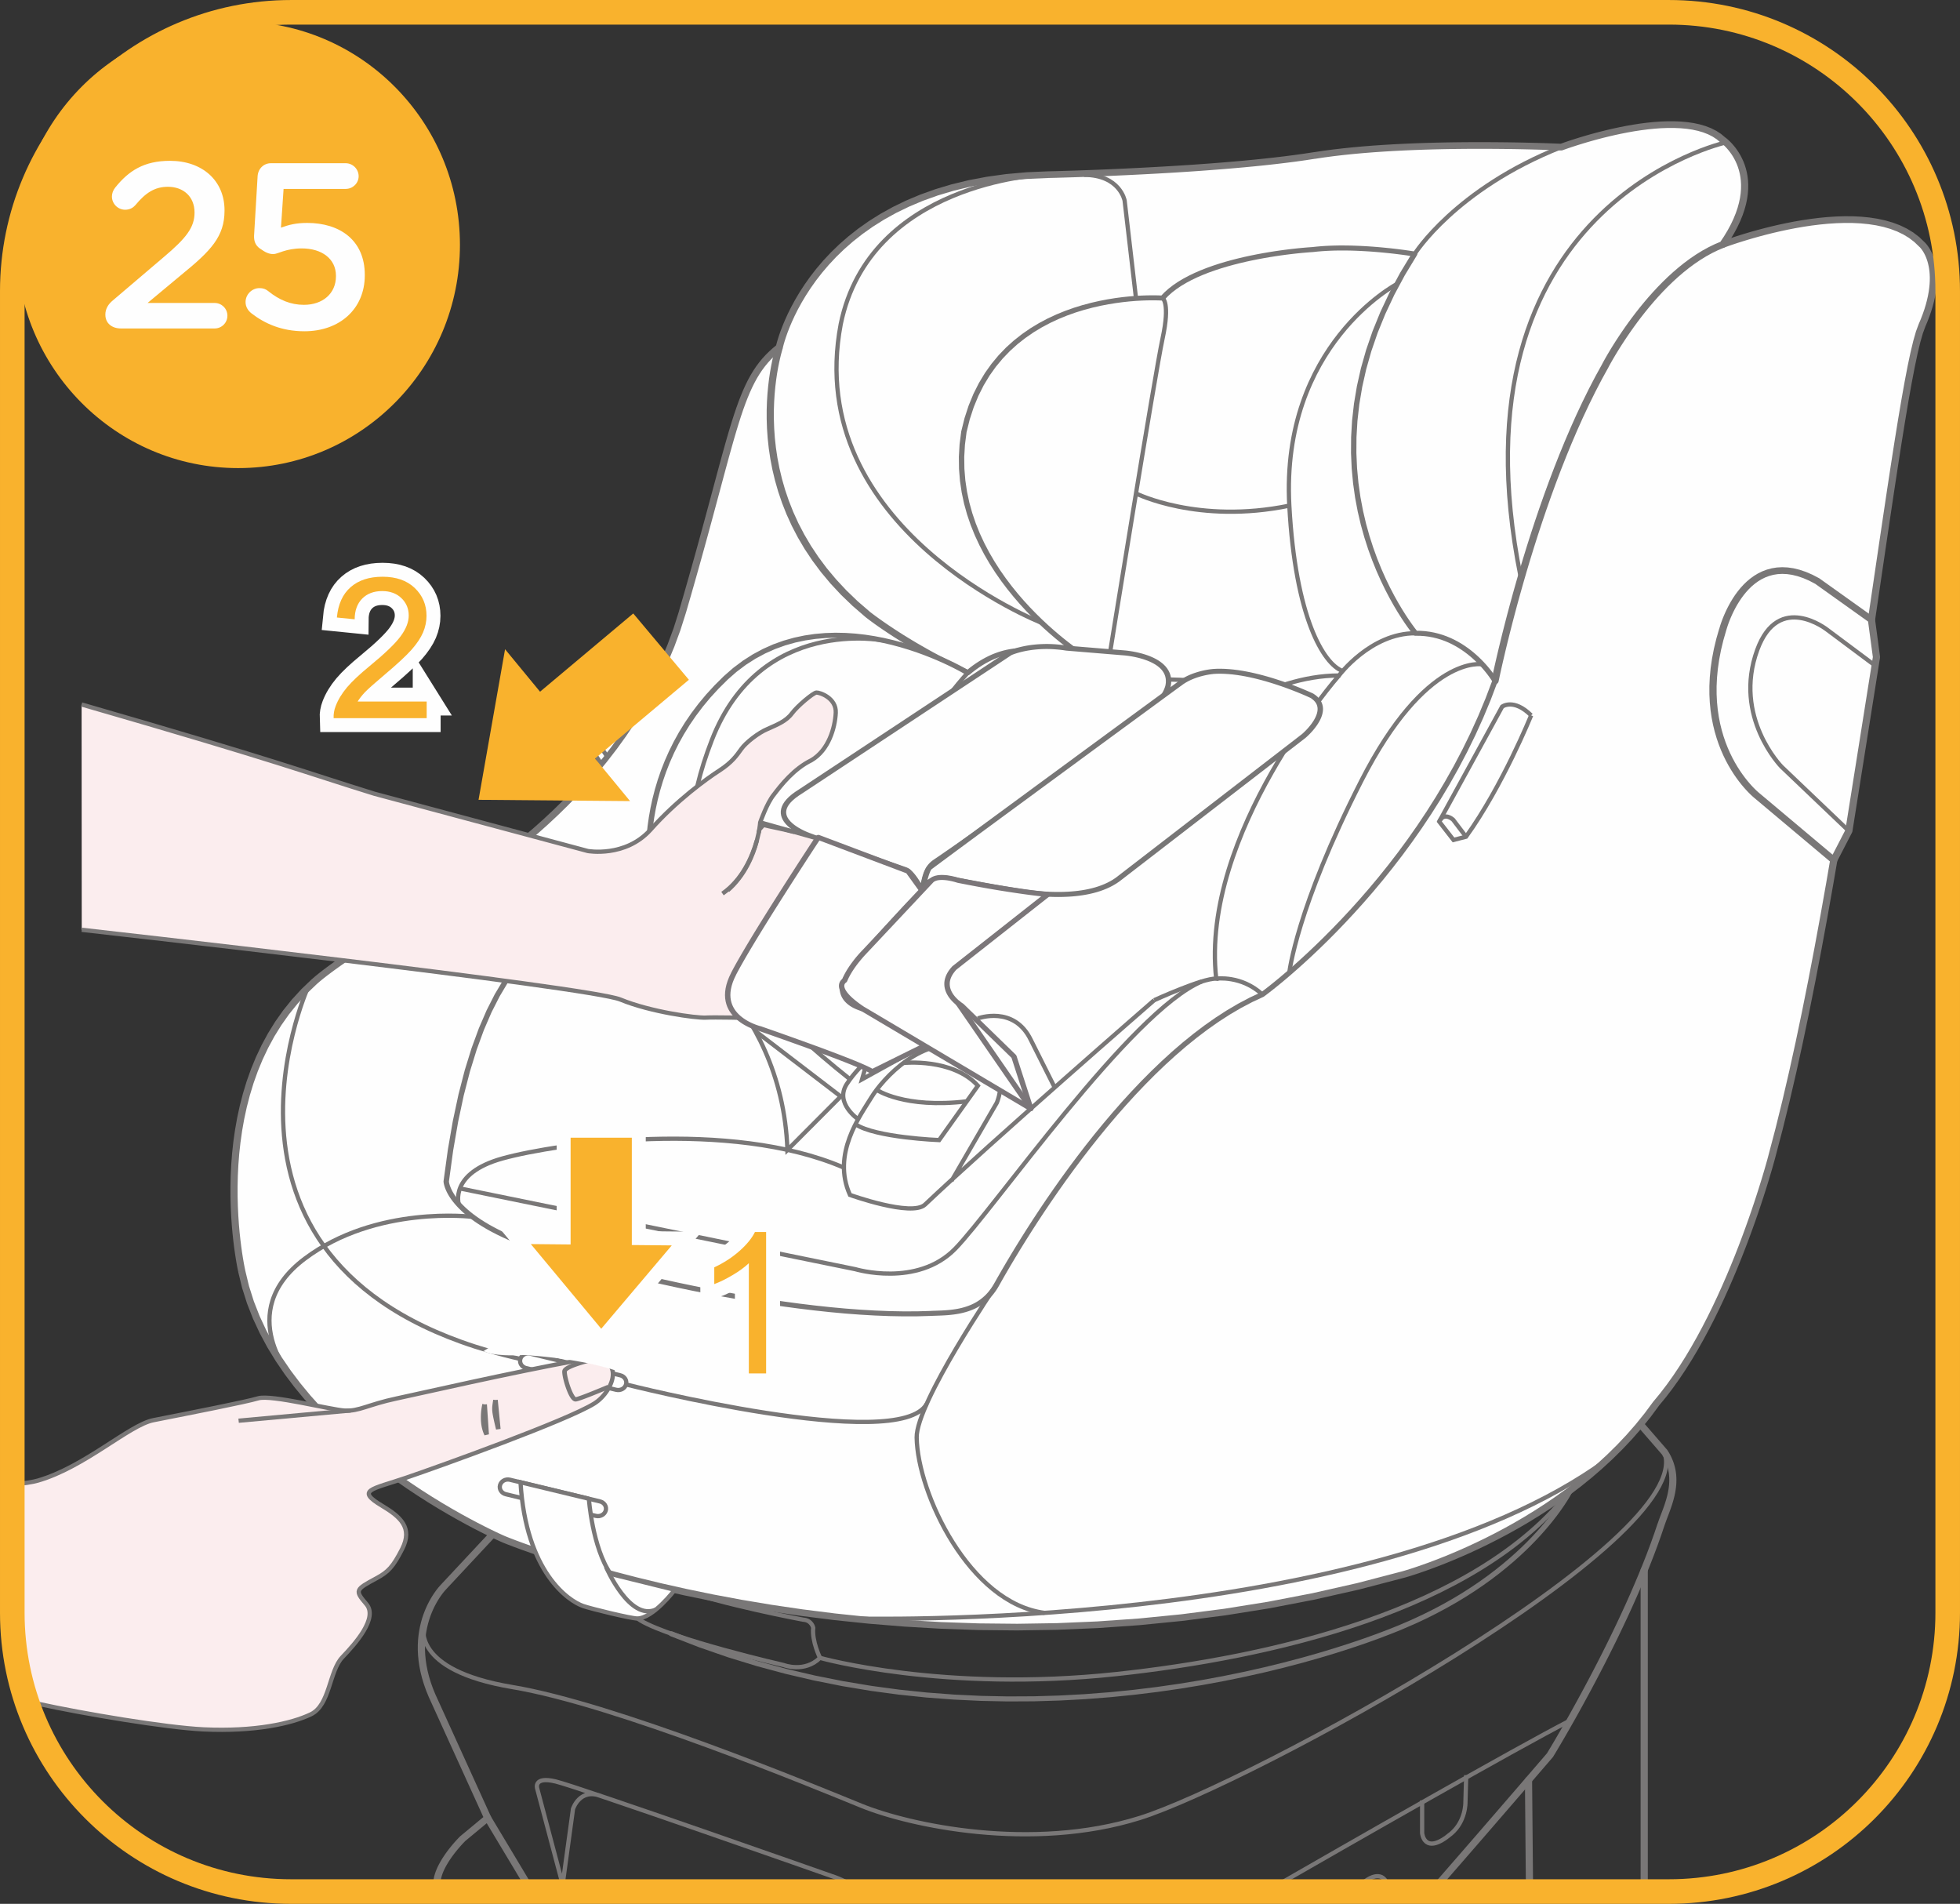 <?xml version="1.0" encoding="UTF-8"?>
<!DOCTYPE svg PUBLIC "-//W3C//DTD SVG 1.1//EN" "http://www.w3.org/Graphics/SVG/1.1/DTD/svg11.dtd">
<!-- Creator: CorelDRAW 2018 (64-Bit) -->
<svg xmlns="http://www.w3.org/2000/svg" xml:space="preserve" width="35.153mm" height="34.138mm" version="1.1" style="shape-rendering:geometricPrecision; text-rendering:geometricPrecision; image-rendering:optimizeQuality; fill-rule:evenodd; clip-rule:evenodd"
viewBox="0 0 1507.64 1464.1"
 xmlns:xlink="http://www.w3.org/1999/xlink">
 <rect x="0" y="0" width="1507.64" height="1464.1" fill="#333333" stroke="none"/>
 <defs>
  <style type="text/css">
   <![CDATA[
    .str1 {stroke:#F9B22D;stroke-width:18.91;stroke-miterlimit:4}
    .str3 {stroke:#FEFEFE;stroke-width:21.44;stroke-miterlimit:4}
    .str2 {stroke:#FEFEFE;stroke-width:10.73;stroke-miterlimit:4}
    .str0 {stroke:#797777;stroke-width:3.27;stroke-miterlimit:22.926}
    .fil1 {fill:none;fill-rule:nonzero}
    .fil2 {fill:#FEFEFE;fill-rule:nonzero}
    .fil5 {fill:#777676;fill-rule:nonzero}
    .fil7 {fill:#F9B22D;fill-rule:nonzero}
    .fil4 {fill:#FAEBE5;fill-rule:nonzero}
    .fil6 {fill:#7B7679;fill-rule:nonzero}
    .fil3 {fill:#FBEDEE;fill-rule:nonzero}
    .fil0 {fill:#797777;fill-rule:nonzero}
   ]]>
  </style>
 </defs>
 <g id="Слой_x0020_1">
  <g>
   <path class="fil0" d="M383.98 1170.63c1,-1.07 2.75,-1.19 3.9,-0.26 1.15,0.93 1.27,2.56 0.27,3.63l-4.18 -3.37zm-44.74 47.92l44.74 -47.92 4.18 3.37 -44.74 47.92 -0.08 0.08 -4.1 -3.45zm4.18 3.37c-1,1.07 -2.75,1.19 -3.9,0.26 -1.15,-0.93 -1.27,-2.56 -0.27,-3.63l4.18 3.37zm-8.49 81.16l-5.1 2 -0.01 -0.03 -2.03 -4.97 -1.72 -4.85 -1.43 -4.72 -1.15 -4.59 -0.88 -4.46 -0.64 -4.33 -0.41 -4.19 -0.19 -4.06 0.01 -3.92 0.19 -3.78 0.36 -3.63 0.51 -3.48 0.64 -3.33 0.76 -3.18 0.86 -3.02 0.95 -2.87 1.02 -2.71 1.07 -2.55 1.11 -2.39 1.13 -2.23 1.14 -2.05 1.12 -1.9 1.1 -1.72 1.05 -1.55 0.99 -1.38 0.92 -1.21 0.82 -1.03 0.72 -0.85 0.59 -0.67 0.45 -0.49 0.3 -0.31 0.14 -0.14 4.02 3.53 -0.04 0.04 -0.23 0.24 -0.38 0.42 -0.52 0.59 -0.64 0.76 -0.75 0.93 -0.84 1.1 -0.91 1.27 -0.97 1.43 -1.01 1.6 -1.04 1.76 -1.06 1.92 -1.06 2.07 -1.03 2.23 -1 2.38 -0.95 2.53 -0.88 2.68 -0.81 2.83 -0.71 2.98 -0.6 3.12 -0.48 3.27 -0.33 3.4 -0.18 3.55 -0.01 3.68 0.18 3.82 0.39 3.96 0.6 4.1 0.84 4.22 1.09 4.37 1.36 4.49 1.64 4.62 1.94 4.76 -0.01 -0.03zm0.01 0.03c0.57,1.32 -0.11,2.82 -1.52,3.35 -1.41,0.53 -3.03,-0.1 -3.6,-1.42l5.12 -1.93zm37.63 95.94l-42.74 -93.98 5.1 -2 42.74 93.98 -0.71 2.92 -4.39 -0.92zm5.1 -2c0.59,1.3 -0.06,2.82 -1.47,3.37 -1.41,0.55 -3.03,-0.06 -3.62,-1.37l5.1 -2zm-23.58 14.99l19.19 -15.91 3.68 3.83 -19.19 15.91 -3.84 -3.69 0.16 -0.15zm3.68 3.83c-1.14,0.94 -2.89,0.85 -3.9,-0.21 -1.01,-1.06 -0.91,-2.68 0.22,-3.63l3.68 3.83zm-18.05 37.8l-5.12 1.93 -0.65 -1.77 -0.43 -1.81 -0.23 -1.83 -0.05 -1.85 0.12 -1.86 0.27 -1.85 0.4 -1.85 0.53 -1.84 0.63 -1.83 0.73 -1.81 0.81 -1.79 0.89 -1.76 0.94 -1.73 0.99 -1.69 1.03 -1.66 1.06 -1.62 1.08 -1.56 1.09 -1.51 1.09 -1.45 1.07 -1.37 1.04 -1.3 1.01 -1.22 0.97 -1.13 0.91 -1.04 0.85 -0.95 0.77 -0.84 0.68 -0.72 0.58 -0.61 0.47 -0.48 0.36 -0.37 0.24 -0.23 0.08 -0.08 4.01 3.54 -0.06 0.06 -0.19 0.19 -0.32 0.33 -0.45 0.47 -0.56 0.58 -0.64 0.69 -0.73 0.8 -0.81 0.9 -0.87 1 -0.93 1.08 -0.96 1.16 -1 1.24 -1.02 1.3 -1.03 1.37 -1.03 1.42 -1.01 1.47 -0.99 1.51 -0.96 1.55 -0.92 1.57 -0.87 1.59 -0.8 1.6 -0.72 1.6 -0.64 1.6 -0.55 1.59 -0.45 1.57 -0.33 1.54 -0.22 1.5 -0.09 1.45 0.04 1.4 0.17 1.33 0.3 1.28 0.44 1.22zm0 0c0.57,1.32 -0.11,2.82 -1.52,3.35 -1.41,0.53 -3.03,-0.1 -3.6,-1.42l5.12 -1.93zm763.77 2.59c-0.96,1.1 -2.71,1.26 -3.89,0.36 -1.18,-0.9 -1.36,-2.52 -0.39,-3.62l4.28 3.26zm86.43 -107.87l4.8 2.55 -0.24 0.33 -0.18 0.21 -0.54 0.63 -0.87 1.02 -1.2 1.39 -1.5 1.74 -1.78 2.06 -2.04 2.37 -2.29 2.65 -2.51 2.92 -2.72 3.15 -2.91 3.38 -3.08 3.58 -3.24 3.75 -3.37 3.9 -3.49 4.04 -3.59 4.15 -3.66 4.24 -3.73 4.31 -3.77 4.36 -3.79 4.38 -3.8 4.39 -3.79 4.37 -3.76 4.33 -3.71 4.27 -3.64 4.19 -3.55 4.08 -3.45 3.96 -3.32 3.82 -3.19 3.65 -3.02 3.46 -2.85 3.25 -2.65 3.02 -4.28 -3.26 2.65 -3.01 2.84 -3.25 3.02 -3.45 3.18 -3.65 3.32 -3.81 3.45 -3.96 3.55 -4.08 3.64 -4.19 3.7 -4.26 3.76 -4.33 3.79 -4.37 3.8 -4.39 3.79 -4.38 3.77 -4.36 3.73 -4.31 3.66 -4.24 3.59 -4.15 3.48 -4.04 3.38 -3.9 3.23 -3.75 3.08 -3.58 2.91 -3.38 2.72 -3.15 2.51 -2.92 2.29 -2.65 2.04 -2.37 1.78 -2.06 1.5 -1.74 1.2 -1.39 0.87 -1.02 0.54 -0.63 0.18 -0.21 -0.24 0.33zm0.24 -0.33c0.95,-1.11 2.7,-1.29 3.89,-0.4 1.19,0.89 1.38,2.51 0.43,3.62l-4.31 -3.22zm84.93 -176.52l5.28 1.5 0 0 -2.64 7.81 -2.81 7.85 -2.96 7.89 -3.09 7.9 -3.2 7.89 -3.31 7.86 -3.4 7.81 -3.46 7.75 -3.51 7.66 -3.55 7.55 -3.56 7.43 -3.57 7.29 -3.56 7.12 -3.53 6.94 -3.48 6.73 -3.41 6.51 -3.33 6.27 -3.24 6.01 -3.12 5.73 -2.99 5.43 -2.85 5.1 -2.69 4.76 -2.51 4.4 -2.32 4.03 -2.11 3.62 -1.88 3.21 -1.64 2.77 -1.37 2.31 -1.1 1.83 -0.8 1.33 -0.5 0.81 -0.17 0.28 -4.8 -2.55 0.16 -0.27 0.49 -0.81 0.8 -1.33 1.09 -1.81 1.36 -2.29 1.63 -2.76 1.87 -3.19 2.09 -3.61 2.31 -4.01 2.5 -4.39 2.68 -4.74 2.83 -5.09 2.98 -5.4 3.11 -5.71 3.23 -5.98 3.32 -6.24 3.4 -6.48 3.46 -6.71 3.51 -6.91 3.54 -7.09 3.55 -7.25 3.55 -7.39 3.53 -7.52 3.5 -7.62 3.44 -7.7 3.37 -7.77 3.29 -7.8 3.19 -7.84 3.07 -7.83 2.93 -7.82 2.78 -7.78 2.62 -7.72 0 0zm0 0c0.44,-1.36 1.99,-2.12 3.45,-1.71 1.46,0.41 2.28,1.85 1.84,3.21l-5.28 -1.5zm2.97 -53.39l4.31 -3.23 0.21 0.27 1.3 2.1 1.15 2.11 1 2.11 0.86 2.1 0.73 2.1 0.6 2.1 0.48 2.08 0.36 2.07 0.25 2.06 0.15 2.04 0.05 2.02 -0.04 1.99 -0.12 1.97 -0.2 1.95 -0.27 1.92 -0.32 1.89 -0.38 1.87 -0.43 1.83 -0.47 1.79 -0.5 1.77 -0.53 1.73 -0.56 1.69 -0.57 1.65 -0.57 1.62 -0.58 1.58 -0.57 1.53 -0.57 1.49 -0.55 1.44 -0.52 1.39 -0.49 1.34 -0.46 1.29 -0.42 1.23 -5.28 -1.5 0.45 -1.32 0.48 -1.35 0.51 -1.38 0.53 -1.42 0.55 -1.45 0.57 -1.48 0.57 -1.51 0.57 -1.54 0.56 -1.57 0.55 -1.6 0.53 -1.62 0.5 -1.64 0.48 -1.66 0.44 -1.69 0.4 -1.7 0.35 -1.72 0.3 -1.74 0.24 -1.75 0.18 -1.77 0.11 -1.78 0.04 -1.79 -0.05 -1.8 -0.13 -1.81 -0.22 -1.82 -0.32 -1.83 -0.42 -1.83 -0.52 -1.84 -0.64 -1.84 -0.76 -1.85 -0.88 -1.86 -1.02 -1.87 -1.16 -1.87 0.21 0.27zm-0.21 -0.27c-0.79,-1.21 -0.38,-2.8 0.92,-3.53 1.3,-0.74 3.01,-0.35 3.8,0.86l-4.72 2.68zm-13.87 -24.15l18.39 21.2 -4.31 3.23 -18.39 -21.2 1.89 -4.17 2.41 0.95zm-4.31 3.23c-0.96,-1.1 -0.77,-2.73 0.42,-3.62 1.19,-0.89 2.93,-0.71 3.89,0.39l-4.31 3.23zm-873.89 72.77l875.78 -76.94 0.52 5.12 -875.78 76.94 -0.52 -5.12zm0.52 5.12c-1.52,0.13 -2.87,-0.91 -3.02,-2.32 -0.14,-1.41 0.97,-2.67 2.49,-2.8l0.52 5.12z"/>
  </g>
  <g>
   <path class="fil0" d="M372.72 1399.32c-0.74,-1.24 -0.26,-2.8 1.07,-3.5 1.33,-0.69 3.02,-0.24 3.76,0.99l-4.83 2.5zm33.94 56.59l-33.94 -56.59 4.83 -2.5 33.94 56.59 -4.83 2.5zm4.83 -2.5c0.74,1.24 0.26,2.8 -1.07,3.5 -1.33,0.69 -3.02,0.24 -3.76,-0.99l4.83 -2.5z"/>
  </g>
  <g>
   <path class="fil0" d="M395.77 1456c-0.8,1.21 -2.51,1.58 -3.8,0.84 -1.3,-0.74 -1.7,-2.33 -0.9,-3.54l4.7 2.7zm2.09 -3.15l-2.09 3.15 -4.7 -2.7 2.09 -3.15 4.7 2.7zm-4.7 -2.7c0.8,-1.21 2.51,-1.58 3.8,-0.84 1.3,0.74 1.7,2.33 0.9,3.54l-4.7 -2.7z"/>
  </g>
  <g>
   <path class="fil1 str0" d="M1038.62 1454.65l13.12 -9.06c0,0 11.1,-7.92 15.19,3.14 0,0 0.92,2.57 2.53,5.91"/>
  </g>
  <g>
   <path class="fil1 str0" d="M1042.15 1454.65c-0.21,-0.66 -0.4,-1.35 -0.56,-2.05"/>
  </g>
  <g>
   <path class="fil1 str0" d="M973.88 1454.65c66.19,-38.06 190.77,-109.32 234.01,-131.62"/>
  </g>
  <g>
   <path class="fil1 str0" d="M1093.91 1384.53l0 25.16c0,0 1.52,17.96 22.37,0.35 11.33,-9.57 10.94,-24.09 10.94,-24.09l0.6 -20.82"/>
  </g>
  <g>
   <path class="fil1 str0" d="M326.1 1249.93c0,0 -10.79,34.34 68.08,47.47 78.87,13.13 230.98,76.02 268.26,91.22 37.28,15.2 131,35.48 214.25,9.45 83.25,-26.03 429.39,-213.54 403.54,-281.5"/>
  </g>
  <g>
   <path class="fil1 str0" d="M662.19 1454.65c-10.03,-8.18 -22.12,-11.8 -22.12,-11.8 0,0 -195.35,-68.74 -212.75,-72.89 -17.41,-4.15 -14.09,5.53 -14.09,5.53l19.56 73.71 7.95 -58.04c0,0 5.19,-16.68 22.1,-9.77"/>
  </g>
  <g>
   <path class="fil1 str0" d="M492.81 1246.25c24.99,14.74 109.98,34.21 109.98,34.21 0,0 16.03,6.22 27.96,-5.53 0,0 -6.33,-12.78 -5.22,-23.15 0,0 -1.12,-5.87 -7.83,-6.22 0,0 -63.01,-11.75 -96.56,-24.18 0,0 -4.48,-2.42 -8.2,2.07 0,0 -4.48,12.44 -23.12,8.63 0,0 -7.7,7.87 2.98,14.17"/>
  </g>
  <g>
   <path class="fil0" d="M1206 1145.19c0.47,-0.97 1.7,-1.4 2.74,-0.96 1.04,0.44 1.5,1.58 1.03,2.55l-3.77 -1.59zm-127.49 107.84l-1.69 -3.53 0 0 9.03 -3.89 8.63 -4.01 8.25 -4.11 7.88 -4.2 7.51 -4.26 7.15 -4.33 6.79 -4.36 6.44 -4.38 6.1 -4.39 5.77 -4.39 5.44 -4.36 5.12 -4.31 4.8 -4.26 4.5 -4.19 4.19 -4.1 3.89 -4 3.61 -3.88 3.33 -3.74 3.06 -3.59 2.79 -3.42 2.52 -3.24 2.26 -3.04 2.02 -2.83 1.78 -2.59 1.54 -2.34 1.31 -2.08 1.09 -1.8 0.88 -1.51 0.67 -1.19 0.46 -0.86 0.27 -0.53 0.08 -0.15 3.77 1.59 -0.11 0.22 -0.29 0.57 -0.49 0.92 -0.69 1.25 -0.91 1.56 -1.12 1.86 -1.36 2.14 -1.58 2.4 -1.82 2.65 -2.06 2.89 -2.32 3.1 -2.57 3.31 -2.84 3.49 -3.11 3.65 -3.39 3.81 -3.67 3.94 -3.96 4.07 -4.26 4.17 -4.57 4.25 -4.88 4.33 -5.2 4.38 -5.52 4.43 -5.85 4.45 -6.19 4.45 -6.54 4.45 -6.89 4.42 -7.24 4.38 -7.61 4.32 -7.98 4.25 -8.35 4.16 -8.74 4.06 -9.13 3.94 0 0zm0 0c-1.05,0.43 -2.28,-0.01 -2.74,-0.98 -0.46,-0.97 0,-2.11 1.05,-2.55l1.69 3.53zm-562.96 5.13l1.67 -3.53 22.04 8.55 22.03 7.63 22.01 6.75 21.95 5.91 21.86 5.1 21.74 4.33 21.59 3.59 21.41 2.89 21.21 2.21 20.97 1.58 20.71 0.99 20.41 0.42 20.09 -0.1 19.74 -0.59 19.36 -1.05 18.95 -1.47 18.51 -1.85 18.04 -2.21 17.54 -2.52 17.02 -2.8 16.46 -3.04 15.87 -3.25 15.26 -3.43 14.62 -3.56 13.94 -3.67 13.24 -3.73 12.51 -3.77 11.75 -3.76 10.95 -3.71 10.13 -3.64 9.29 -3.53 8.4 -3.38 1.69 3.53 -8.48 3.41 -9.35 3.56 -10.21 3.67 -11.03 3.74 -11.82 3.78 -12.58 3.78 -13.31 3.75 -14.02 3.68 -14.69 3.58 -15.34 3.44 -15.96 3.27 -16.55 3.06 -17.1 2.82 -17.64 2.53 -18.14 2.22 -18.61 1.87 -19.05 1.48 -19.46 1.05 -19.85 0.6 -20.2 0.1 -20.53 -0.43 -20.83 -0.99 -21.1 -1.59 -21.34 -2.23 -21.54 -2.9 -21.73 -3.61 -21.88 -4.35 -21.99 -5.13 -22.09 -5.94 -22.16 -6.8 -22.19 -7.69 -22.19 -8.6zm0 0c-1.05,-0.42 -1.52,-1.57 -1.06,-2.54 0.46,-0.97 1.69,-1.42 2.74,-0.99l-1.67 3.53z"/>
  </g>
  <g>
   <path class="fil1 str0" d="M630.75 1274.93c0,0 94.9,26.81 228.4,12.42 116.83,-12.59 276.68,-48.25 348.74,-141.38"/>
  </g>
  <path class="fil2" d="M1325.22 188c0,0 113.34,-43.07 153.1,0 0,0 19.89,17.27 0,62.42 -19.88,45.14 -56.68,423.1 -115.32,638.54 0,0 -31.98,123.76 -89.06,190.42 -68.69,97 -194.3,131.38 -194.3,131.38 -375.76,104.83 -691.91,-26.94 -691.91,-26.94 0,0 -174.96,-74.63 -201.81,-206.4 0,0 -32.91,-143.3 56.02,-222.69 22.98,-20.51 104.03,-68.48 104.03,-68.48 0,0 137.19,-72.79 178.95,-215.61 41.75,-142.82 41.75,-177.83 74.56,-203.63l725.74 -79z"/>
  <g>
   <path class="fil0" d="M1326.27 190.38c-1.41,0.54 -3.03,-0.09 -3.61,-1.41 -0.57,-1.31 0.1,-2.82 1.51,-3.35l2.09 4.76zm153.95 -4.26l-3.77 3.76 -0.21 -0.21 -3.71 -3.57 -4.1 -3.13 -4.45 -2.7 -4.79 -2.3 -5.1 -1.93 -5.37 -1.56 -5.62 -1.21 -5.83 -0.89 -6 -0.59 -6.15 -0.31 -6.24 -0.04 -6.32 0.2 -6.34 0.41 -6.34 0.61 -6.3 0.78 -6.23 0.93 -6.12 1.06 -5.97 1.16 -5.79 1.24 -5.58 1.29 -5.33 1.33 -5.04 1.33 -4.73 1.32 -4.37 1.28 -3.98 1.22 -3.56 1.12 -3.11 1.02 -2.61 0.89 -2.09 0.73 -1.54 0.55 -0.94 0.34 -0.3 0.12 -2.09 -4.76 0.36 -0.13 0.97 -0.36 1.57 -0.56 2.14 -0.75 2.66 -0.9 3.17 -1.04 3.62 -1.15 4.04 -1.24 4.44 -1.3 4.79 -1.34 5.13 -1.36 5.42 -1.35 5.67 -1.32 5.9 -1.26 6.09 -1.18 6.24 -1.08 6.36 -0.95 6.46 -0.8 6.51 -0.63 6.54 -0.43 6.53 -0.2 6.49 0.04 6.41 0.32 6.3 0.62 6.16 0.94 6 1.3 5.79 1.68 5.54 2.09 5.26 2.53 4.94 3 4.58 3.49 4.16 4.01 -0.21 -0.21zm0.21 0.21c0.99,1.08 0.86,2.7 -0.3,3.62 -1.16,0.92 -2.91,0.8 -3.9,-0.28l4.19 -3.35zm0.46 65.06l-5.11 -1.95 0 0 1.72 -4.08 1.5 -3.91 1.29 -3.75 1.09 -3.59 0.9 -3.43 0.73 -3.28 0.56 -3.11 0.41 -2.96 0.27 -2.81 0.14 -2.66 0.02 -2.52 -0.09 -2.38 -0.18 -2.23 -0.27 -2.1 -0.35 -1.96 -0.41 -1.83 -0.46 -1.69 -0.51 -1.57 -0.54 -1.45 -0.56 -1.32 -0.57 -1.19 -0.57 -1.08 -0.56 -0.96 -0.54 -0.84 -0.51 -0.74 -0.47 -0.63 -0.41 -0.51 -0.36 -0.4 -0.29 -0.31 -0.19 -0.19 -0.12 -0.12 0.02 0.02 3.77 -3.76 0.13 0.12 0.2 0.19 0.33 0.33 0.39 0.42 0.47 0.54 0.53 0.66 0.58 0.77 0.62 0.89 0.65 1.01 0.66 1.14 0.67 1.26 0.66 1.39 0.64 1.51 0.62 1.64 0.57 1.78 0.52 1.91 0.46 2.04 0.39 2.18 0.3 2.31 0.21 2.45 0.09 2.59 -0.02 2.73 -0.15 2.88 -0.29 3.01 -0.44 3.16 -0.6 3.31 -0.77 3.46 -0.95 3.61 -1.14 3.76 -1.34 3.92 -1.56 4.07 -1.78 4.22 0 0zm0 0c-0.57,1.31 -2.19,1.94 -3.6,1.41 -1.41,-0.54 -2.08,-2.04 -1.51,-3.35l5.11 1.95zm-115.19 638.17l-5.38 -1.2 0.01 -0.03 5.43 -20.62 5.3 -21.49 5.17 -22.26 5.05 -22.94 4.92 -23.54 4.8 -24.03 4.68 -24.45 4.56 -24.77 4.44 -25 4.32 -25.14 4.2 -25.18 4.08 -25.14 3.97 -25 3.85 -24.78 3.74 -24.46 3.62 -24.06 3.51 -23.55 3.39 -22.97 3.28 -22.29 3.18 -21.53 3.07 -20.65 2.95 -19.71 2.85 -18.67 2.74 -17.54 2.64 -16.31 2.53 -15.01 2.43 -13.61 2.32 -12.12 2.23 -10.55 2.14 -8.9 2.05 -7.18 2.01 -5.43 5.11 1.95 -1.82 4.95 -1.98 6.92 -2.09 8.74 -2.2 10.45 -2.31 12.05 -2.42 13.56 -2.52 14.97 -2.63 16.29 -2.74 17.52 -2.85 18.65 -2.95 19.7 -3.07 20.65 -3.17 21.52 -3.28 22.29 -3.4 22.97 -3.51 23.56 -3.62 24.06 -3.74 24.47 -3.85 24.79 -3.98 25.02 -4.08 25.15 -4.2 25.2 -4.33 25.16 -4.44 25.02 -4.57 24.8 -4.69 24.48 -4.81 24.08 -4.93 23.58 -5.06 23 -5.19 22.32 -5.32 21.56 -5.44 20.7 0.01 -0.03zm-0.01 0.03c-0.37,1.37 -1.88,2.21 -3.36,1.86 -1.48,-0.35 -2.38,-1.75 -2,-3.12l5.36 1.26zm-89.43 191.21l-4.61 -2.83 0.15 -0.18 5.22 -6.34 5.07 -6.64 4.94 -6.92 4.78 -7.15 4.64 -7.36 4.49 -7.54 4.34 -7.68 4.19 -7.78 4.04 -7.86 3.88 -7.89 3.72 -7.9 3.56 -7.88 3.4 -7.81 3.24 -7.72 3.08 -7.59 2.91 -7.43 2.74 -7.24 2.57 -7 2.41 -6.75 2.24 -6.46 2.06 -6.12 1.89 -5.77 1.72 -5.37 1.54 -4.95 1.36 -4.49 1.19 -4 1.01 -3.47 0.83 -2.92 0.65 -2.32 0.46 -1.69 0.27 -1.05 0.09 -0.34 5.38 1.2 -0.1 0.37 -0.28 1.06 -0.47 1.72 -0.65 2.35 -0.84 2.94 -1.02 3.5 -1.2 4.02 -1.37 4.52 -1.56 4.98 -1.73 5.41 -1.9 5.81 -2.08 6.17 -2.25 6.49 -2.43 6.79 -2.59 7.06 -2.76 7.28 -2.93 7.48 -3.1 7.65 -3.26 7.77 -3.43 7.88 -3.59 7.94 -3.75 7.97 -3.92 7.97 -4.08 7.93 -4.24 7.87 -4.39 7.77 -4.55 7.64 -4.71 7.48 -4.87 7.27 -5.03 7.05 -5.18 6.78 -5.34 6.48 0.15 -0.18zm-0.15 0.18c-0.95,1.11 -2.69,1.3 -3.88,0.41 -1.19,-0.88 -1.39,-2.5 -0.44,-3.61l4.32 3.2zm-195.67 132.24l-1.59 -4.92 0.01 -0 0.33 -0.09 1.05 -0.3 1.7 -0.51 2.35 -0.73 2.94 -0.95 3.5 -1.18 4.05 -1.41 4.54 -1.64 5.01 -1.89 5.44 -2.13 5.85 -2.38 6.21 -2.64 6.54 -2.9 6.84 -3.17 7.12 -3.44 7.35 -3.72 7.54 -4 7.71 -4.29 7.84 -4.58 7.94 -4.88 8.01 -5.18 8.04 -5.49 8.04 -5.8 8.01 -6.11 7.93 -6.44 7.84 -6.76 7.7 -7.09 7.54 -7.43 7.33 -7.77 7.1 -8.12 6.84 -8.47 6.54 -8.83 4.61 2.83 -6.66 9 -6.96 8.63 -7.24 8.27 -7.46 7.91 -7.67 7.57 -7.83 7.21 -7.96 6.87 -8.06 6.54 -8.13 6.21 -8.16 5.88 -8.15 5.57 -8.12 5.25 -8.05 4.95 -7.94 4.64 -7.81 4.34 -7.64 4.05 -7.44 3.77 -7.2 3.49 -6.93 3.21 -6.63 2.94 -6.29 2.68 -5.92 2.42 -5.52 2.16 -5.08 1.91 -4.61 1.67 -4.11 1.43 -3.57 1.2 -3 0.96 -2.4 0.75 -1.76 0.53 -1.08 0.32 -0.4 0.11 0.01 -0zm-0.01 0c-1.46,0.4 -3,-0.38 -3.43,-1.74 -0.43,-1.36 0.41,-2.79 1.87,-3.19l1.56 4.93zm-693.85 -27.07l2.31 -4.67 -0.02 -0.01 0.87 0.36 2.7 1.07 4.45 1.7 6.16 2.27 7.82 2.78 9.44 3.21 11.01 3.58 12.53 3.88 14.01 4.11 15.44 4.28 16.81 4.37 18.15 4.4 19.43 4.37 20.67 4.27 21.87 4.09 23.01 3.86 24.11 3.55 25.17 3.17 26.17 2.74 27.12 2.22 28.03 1.65 28.9 1.01 29.71 0.3 30.48 -0.48 31.21 -1.33 31.87 -2.24 32.51 -3.22 33.09 -4.26 33.63 -5.38 34.11 -6.56 34.56 -7.81 34.95 -9.12 1.59 4.92 -35.14 9.17 -34.75 7.85 -34.29 6.6 -33.81 5.4 -33.27 4.28 -32.68 3.24 -32.05 2.25 -31.37 1.33 -30.64 0.48 -29.86 -0.3 -29.04 -1.01 -28.18 -1.66 -27.25 -2.23 -26.29 -2.74 -25.29 -3.19 -24.23 -3.56 -23.13 -3.87 -21.97 -4.11 -20.77 -4.28 -19.54 -4.39 -18.24 -4.42 -16.91 -4.4 -15.52 -4.3 -14.08 -4.13 -12.61 -3.9 -11.09 -3.61 -9.51 -3.23 -7.89 -2.8 -6.23 -2.3 -4.51 -1.73 -2.75 -1.09 -0.96 -0.39 -0.02 -0.01zm0.02 0.01c-1.39,-0.58 -2.01,-2.1 -1.39,-3.4 0.62,-1.3 2.26,-1.87 3.65,-1.3l-2.26 4.69zm-203.38 -208.21l5.4 -1.07 0.01 0.06 2.9 12.02 3.7 11.69 4.44 11.36 5.13 11.03 5.76 10.69 6.32 10.34 6.84 10.01 7.29 9.66 7.68 9.31 8.02 8.95 8.3 8.59 8.52 8.23 8.68 7.87 8.78 7.49 8.83 7.12 8.8 6.74 8.73 6.36 8.59 5.97 8.4 5.58 8.14 5.19 7.84 4.79 7.46 4.39 7.03 3.99 6.54 3.58 5.99 3.17 5.38 2.76 4.7 2.34 3.99 1.92 3.2 1.5 2.35 1.07 1.45 0.64 0.47 0.21 -2.31 4.67 -0.53 -0.23 -1.49 -0.66 -2.41 -1.09 -3.25 -1.53 -4.04 -1.95 -4.77 -2.37 -5.44 -2.79 -6.06 -3.21 -6.61 -3.62 -7.1 -4.03 -7.54 -4.43 -7.91 -4.84 -8.24 -5.25 -8.49 -5.64 -8.7 -6.04 -8.83 -6.43 -8.92 -6.81 -8.94 -7.21 -8.9 -7.6 -8.8 -7.97 -8.65 -8.35 -8.43 -8.73 -8.16 -9.11 -7.83 -9.47 -7.43 -9.85 -6.97 -10.21 -6.47 -10.58 -5.88 -10.94 -5.25 -11.3 -4.55 -11.65 -3.8 -12.01 -2.98 -12.35 0.01 0.06zm-0.01 -0.06c-0.28,-1.39 0.7,-2.74 2.2,-3.01 1.5,-0.26 2.95,0.65 3.23,2.05l-5.43 0.96zm56.83 -225.02l3.83 3.71 0 0 -7.86 7.5 -7.18 7.83 -6.54 8.13 -5.92 8.39 -5.34 8.62 -4.77 8.8 -4.24 8.95 -3.74 9.07 -3.26 9.14 -2.8 9.19 -2.38 9.19 -1.98 9.14 -1.61 9.07 -1.27 8.96 -0.96 8.8 -0.67 8.62 -0.41 8.38 -0.18 8.13 0.02 7.81 0.2 7.48 0.34 7.1 0.45 6.68 0.55 6.21 0.61 5.72 0.64 5.19 0.65 4.61 0.63 4.01 0.57 3.36 0.49 2.67 0.39 1.95 0.25 1.2 0.08 0.38 -5.4 1.07 -0.1 -0.45 -0.26 -1.24 -0.4 -2.01 -0.5 -2.74 -0.58 -3.42 -0.63 -4.08 -0.66 -4.69 -0.65 -5.27 -0.62 -5.81 -0.56 -6.31 -0.46 -6.77 -0.34 -7.19 -0.2 -7.59 -0.02 -7.93 0.18 -8.25 0.42 -8.52 0.68 -8.76 0.97 -8.96 1.3 -9.12 1.64 -9.24 2.02 -9.33 2.43 -9.38 2.86 -9.39 3.33 -9.36 3.83 -9.29 4.35 -9.2 4.91 -9.05 5.49 -8.87 6.1 -8.65 6.75 -8.39 7.42 -8.09 8.11 -7.74 0 0zm0 0c1.1,-0.98 2.85,-0.95 3.91,0.07 1.06,1.02 1.02,2.65 -0.08,3.63l-3.83 -3.71zm104.58 -68.86l2.74 4.47 0.12 -0.06 -0.23 0.13 -0.69 0.41 -1.1 0.66 -1.5 0.9 -1.87 1.12 -2.23 1.33 -2.55 1.54 -2.84 1.71 -3.11 1.89 -3.36 2.04 -3.58 2.19 -3.77 2.32 -3.94 2.43 -4.09 2.53 -4.2 2.62 -4.29 2.69 -4.36 2.75 -4.4 2.8 -4.42 2.83 -4.4 2.85 -4.37 2.85 -4.31 2.84 -4.22 2.82 -4.11 2.78 -3.98 2.73 -3.8 2.66 -3.61 2.58 -3.4 2.49 -3.16 2.37 -2.88 2.25 -2.58 2.11 -2.26 1.95 -3.83 -3.71 2.38 -2.06 2.68 -2.19 2.97 -2.32 3.22 -2.42 3.45 -2.53 3.66 -2.62 3.85 -2.69 4.01 -2.75 4.13 -2.8 4.25 -2.83 4.34 -2.86 4.39 -2.86 4.42 -2.86 4.43 -2.84 4.42 -2.81 4.38 -2.77 4.3 -2.69 4.22 -2.63 4.1 -2.54 3.95 -2.44 3.78 -2.32 3.59 -2.2 3.37 -2.05 3.12 -1.89 2.85 -1.72 2.55 -1.54 2.23 -1.34 1.88 -1.12 1.51 -0.9 1.11 -0.66 0.69 -0.41 0.24 -0.14 0.12 -0.06zm-0.12 0.06c1.29,-0.76 3,-0.41 3.82,0.79 0.82,1.2 0.44,2.79 -0.85,3.55l-2.97 -4.34zm177.76 -214.12l5.34 1.35 0 0 -4.22 13.29 -4.74 12.88 -5.22 12.46 -5.65 12.04 -6.05 11.63 -6.39 11.21 -6.69 10.79 -6.96 10.38 -7.18 9.95 -7.36 9.53 -7.48 9.11 -7.58 8.69 -7.62 8.27 -7.63 7.85 -7.59 7.43 -7.51 7.01 -7.39 6.59 -7.22 6.16 -7 5.75 -6.76 5.33 -6.46 4.9 -6.13 4.47 -5.75 4.06 -5.33 3.63 -4.86 3.2 -4.36 2.78 -3.8 2.36 -3.21 1.93 -2.58 1.51 -1.9 1.08 -1.18 0.65 -0.43 0.24 -2.74 -4.47 0.36 -0.19 1.14 -0.63 1.84 -1.05 2.52 -1.47 3.15 -1.9 3.74 -2.32 4.29 -2.74 4.79 -3.16 5.26 -3.58 5.67 -4.01 6.06 -4.42 6.39 -4.84 6.68 -5.26 6.93 -5.68 7.14 -6.09 7.29 -6.51 7.42 -6.93 7.5 -7.34 7.53 -7.75 7.53 -8.17 7.48 -8.58 7.39 -8.99 7.25 -9.41 7.08 -9.81 6.86 -10.22 6.6 -10.63 6.3 -11.04 5.95 -11.45 5.57 -11.86 5.14 -12.26 4.67 -12.67 4.15 -13.08 0 0zm0 0c0.4,-1.37 1.92,-2.17 3.39,-1.81 1.47,0.37 2.34,1.78 1.94,3.15l-5.34 -1.35zm76.91 -205.51l0.64 5.1 1.46 -0.59 -2.89 2.37 -2.71 2.44 -2.55 2.52 -2.4 2.62 -2.26 2.74 -2.15 2.89 -2.05 3.05 -1.96 3.23 -1.88 3.44 -1.83 3.66 -1.78 3.91 -1.74 4.17 -1.72 4.45 -1.71 4.74 -1.71 5.06 -1.72 5.39 -1.75 5.74 -1.8 6.11 -1.85 6.49 -1.92 6.89 -2 7.31 -2.1 7.75 -2.2 8.2 -2.33 8.67 -2.47 9.17 -2.61 9.67 -2.77 10.19 -2.96 10.73 -3.14 11.3 -3.35 11.88 -3.56 12.47 -3.8 13.09 -5.34 -1.35 3.79 -13.07 3.56 -12.45 3.35 -11.86 3.14 -11.28 2.95 -10.73 2.77 -10.19 2.61 -9.66 2.47 -9.16 2.33 -8.67 2.2 -8.21 2.1 -7.76 2.01 -7.33 1.93 -6.92 1.86 -6.52 1.81 -6.15 1.77 -5.79 1.75 -5.46 1.74 -5.14 1.75 -4.84 1.76 -4.57 1.8 -4.3 1.84 -4.05 1.9 -3.83 1.99 -3.62 2.08 -3.43 2.18 -3.25 2.3 -3.09 2.44 -2.95 2.58 -2.82 2.73 -2.7 2.9 -2.6 3.07 -2.53 1.46 -0.59zm-1.46 0.59c1.16,-0.91 2.91,-0.78 3.89,0.3 0.98,1.08 0.84,2.71 -0.33,3.62l-3.57 -3.93zm727.84 -74.49l-725.74 79 -0.64 -5.1 725.74 -79 0.64 5.1zm-0.64 -5.1c1.51,-0.16 2.89,0.84 3.07,2.25 0.18,1.41 -0.91,2.69 -2.42,2.85l-0.64 -5.1z"/>
  </g>
  <path class="fil2" d="M1325.22 188c37.78,-54.12 0,-80.41 0,-80.41 -30.81,-29.49 -124.26,5.53 -124.26,5.53 0,0 -115.33,-5.53 -189.89,6.45 -74.56,11.98 -204.8,14.74 -204.8,14.74 -179.94,3.69 -206.79,132.69 -206.79,132.69 0,0 -39.26,117.67 67.96,205.51 0,0 41.49,33.25 107.55,58.38l375.01 -7.28c0,0 29.05,-144.05 84.9,-242.56 0,0 37.83,-72.85 90.32,-93.05z"/>
  <g>
   <path class="fil0" d="M1327.54 189.4c-0.83,1.19 -2.55,1.53 -3.83,0.76 -1.28,-0.77 -1.64,-2.37 -0.81,-3.56l4.64 2.8zm-4.3 -80.01l3.96 -3.59 -0.33 -0.27 0.18 0.13 0.36 0.27 0.54 0.43 0.7 0.58 0.84 0.75 0.97 0.91 1.06 1.07 1.14 1.23 1.19 1.39 1.24 1.56 1.24 1.72 1.24 1.89 1.21 2.06 1.15 2.22 1.09 2.39 0.99 2.55 0.87 2.72 0.73 2.89 0.57 3.05 0.39 3.22 0.18 3.37 -0.04 3.54 -0.28 3.69 -0.55 3.86 -0.84 4.01 -1.14 4.16 -1.47 4.31 -1.81 4.47 -2.17 4.63 -2.56 4.78 -2.97 4.93 -3.38 5.09 -4.64 -2.8 3.26 -4.9 2.84 -4.73 2.44 -4.55 2.06 -4.39 1.71 -4.22 1.37 -4.04 1.06 -3.88 0.78 -3.71 0.51 -3.55 0.26 -3.38 0.04 -3.22 -0.17 -3.06 -0.35 -2.9 -0.51 -2.74 -0.66 -2.59 -0.78 -2.44 -0.88 -2.29 -0.97 -2.14 -1.03 -1.99 -1.08 -1.84 -1.11 -1.69 -1.12 -1.54 -1.1 -1.39 -1.06 -1.24 -1.01 -1.09 -0.93 -0.94 -0.84 -0.79 -0.72 -0.64 -0.6 -0.5 -0.43 -0.34 -0.26 -0.2 -0.04 -0.03 -0.33 -0.27zm0.33 0.27c-1.22,-0.85 -1.47,-2.46 -0.56,-3.6 0.91,-1.14 2.65,-1.37 3.87,-0.52l-3.31 4.12zm-122.75 6.04l0.28 -5.14 -1.18 0.18 0.29 -0.11 0.8 -0.29 1.3 -0.46 1.75 -0.61 2.2 -0.75 2.6 -0.86 2.98 -0.96 3.33 -1.03 3.65 -1.09 3.94 -1.14 4.21 -1.16 4.44 -1.16 4.65 -1.15 4.83 -1.12 4.98 -1.07 5.11 -1 5.2 -0.91 5.27 -0.81 5.31 -0.69 5.33 -0.54 5.31 -0.38 5.27 -0.2 5.21 -0 5.11 0.22 4.99 0.46 4.85 0.72 4.67 1 4.47 1.31 4.24 1.65 3.98 2.01 3.68 2.4 3.32 2.8 -3.96 3.59 -2.81 -2.36 -3.14 -2.05 -3.46 -1.74 -3.75 -1.46 -4.03 -1.18 -4.28 -0.92 -4.49 -0.67 -4.68 -0.42 -4.84 -0.21 -4.97 0 -5.06 0.19 -5.13 0.37 -5.16 0.53 -5.17 0.67 -5.14 0.78 -5.08 0.9 -5 0.98 -4.89 1.05 -4.74 1.09 -4.57 1.13 -4.37 1.15 -4.14 1.14 -3.88 1.12 -3.59 1.08 -3.28 1.02 -2.93 0.94 -2.56 0.84 -2.15 0.73 -1.72 0.6 -1.26 0.45 -0.77 0.28 -0.25 0.09 -1.18 0.18zm1.18 -0.18c-1.42,0.53 -3.03,-0.11 -3.6,-1.42 -0.57,-1.32 0.12,-2.82 1.53,-3.35l2.07 4.77zm-190.45 6.6l-0.94 -5.07 0 0 7.16 -1.08 7.36 -0.98 7.54 -0.88 7.69 -0.8 7.81 -0.71 7.9 -0.63 7.97 -0.54 8 -0.47 8.02 -0.41 7.99 -0.34 7.94 -0.28 7.86 -0.22 7.76 -0.17 7.63 -0.12 7.47 -0.08 7.27 -0.04 7.06 -0 6.81 0.03 6.53 0.05 6.23 0.07 5.89 0.09 5.53 0.11 5.13 0.12 4.72 0.12 4.27 0.12 3.8 0.12 3.29 0.12 2.76 0.1 2.2 0.09 1.61 0.07 0.99 0.04 0.34 0.02 -0.28 5.14 -0.33 -0.02 -0.97 -0.04 -1.59 -0.07 -2.18 -0.09 -2.75 -0.1 -3.27 -0.12 -3.78 -0.12 -4.25 -0.12 -4.7 -0.12 -5.12 -0.12 -5.51 -0.11 -5.87 -0.09 -6.2 -0.07 -6.5 -0.05 -6.78 -0.03 -7.03 0 -7.24 0.04 -7.43 0.08 -7.59 0.12 -7.72 0.17 -7.83 0.22 -7.9 0.28 -7.95 0.34 -7.96 0.4 -7.95 0.47 -7.91 0.54 -7.84 0.62 -7.74 0.7 -7.61 0.79 -7.45 0.87 -7.27 0.97 -7.05 1.06 0 0zm0 0c-1.5,0.24 -2.94,-0.7 -3.2,-2.1 -0.26,-1.4 0.75,-2.73 2.25,-2.97l0.94 5.07zm-205.21 14.77l-0.12 -5.14 -0 0 0.37 -0.01 1.1 -0.03 1.8 -0.04 2.45 -0.06 3.08 -0.09 3.68 -0.11 4.23 -0.13 4.76 -0.15 5.25 -0.18 5.7 -0.21 6.13 -0.23 6.51 -0.27 6.87 -0.3 7.19 -0.33 7.48 -0.36 7.73 -0.39 7.95 -0.43 8.13 -0.46 8.28 -0.5 8.4 -0.54 8.47 -0.58 8.53 -0.62 8.54 -0.66 8.51 -0.71 8.46 -0.75 8.37 -0.8 8.25 -0.84 8.08 -0.89 7.9 -0.94 7.67 -0.99 7.4 -1.04 7.11 -1.09 0.94 5.07 -7.19 1.1 -7.47 1.05 -7.73 0.99 -7.95 0.95 -8.14 0.9 -8.29 0.84 -8.41 0.8 -8.5 0.75 -8.55 0.71 -8.56 0.66 -8.55 0.63 -8.5 0.58 -8.42 0.54 -8.3 0.5 -8.15 0.46 -7.96 0.43 -7.75 0.39 -7.49 0.36 -7.2 0.33 -6.89 0.3 -6.53 0.27 -6.14 0.23 -5.71 0.21 -5.27 0.18 -4.77 0.15 -4.24 0.13 -3.68 0.11 -3.09 0.09 -2.47 0.06 -1.81 0.04 -1.1 0.03 -0.38 0.01 -0 0zm0 0c-1.52,0.03 -2.79,-1.09 -2.83,-2.51 -0.03,-1.42 1.18,-2.6 2.7,-2.63l0.13 5.14zm-204.21 130.88l-5.28 -1.53 -0.07 0.27 0.1 -0.44 0.27 -1.12 0.48 -1.79 0.71 -2.42 0.96 -2.99 1.24 -3.52 1.54 -3.99 1.86 -4.43 2.2 -4.82 2.58 -5.16 2.97 -5.45 3.38 -5.7 3.83 -5.89 4.29 -6.05 4.78 -6.15 5.29 -6.21 5.83 -6.23 6.39 -6.18 6.97 -6.1 7.57 -5.97 8.2 -5.79 8.85 -5.57 9.53 -5.29 10.22 -4.97 10.94 -4.6 11.67 -4.18 12.43 -3.73 13.21 -3.21 14.02 -2.65 14.84 -2.05 15.69 -1.41 16.56 -0.71 0.12 5.14 -16.29 0.7 -15.41 1.38 -14.56 2.01 -13.72 2.6 -12.92 3.14 -12.14 3.63 -11.38 4.08 -10.64 4.48 -9.95 4.83 -9.26 5.15 -8.6 5.4 -7.96 5.63 -7.35 5.79 -6.76 5.92 -6.2 6 -5.65 6.04 -5.14 6.03 -4.64 5.97 -4.16 5.87 -3.72 5.72 -3.29 5.53 -2.89 5.28 -2.5 5 -2.14 4.67 -1.81 4.29 -1.49 3.86 -1.19 3.39 -0.93 2.87 -0.68 2.3 -0.45 1.69 -0.26 1.04 -0.06 0.3 -0.07 0.27zm0.07 -0.27c-0.29,1.39 -1.74,2.3 -3.24,2.03 -1.5,-0.27 -2.48,-1.62 -2.19,-3.01l5.43 0.98zm67.05 203.07l-3.61 3.89 -0.02 -0.02 -9.74 -8.41 -8.91 -8.56 -8.11 -8.69 -7.35 -8.79 -6.62 -8.86 -5.93 -8.9 -5.26 -8.92 -4.64 -8.9 -4.04 -8.86 -3.48 -8.79 -2.95 -8.69 -2.46 -8.56 -2.01 -8.41 -1.58 -8.24 -1.2 -8.02 -0.84 -7.79 -0.53 -7.53 -0.24 -7.24 0 -6.92 0.22 -6.59 0.4 -6.21 0.55 -5.81 0.65 -5.4 0.74 -4.95 0.78 -4.46 0.78 -3.97 0.76 -3.43 0.7 -2.87 0.6 -2.29 0.48 -1.68 0.32 -1.04 0.12 -0.39 5.28 1.53 -0.09 0.29 -0.3 0.97 -0.45 1.6 -0.59 2.2 -0.67 2.78 -0.74 3.34 -0.77 3.86 -0.76 4.35 -0.71 4.82 -0.64 5.27 -0.53 5.68 -0.39 6.07 -0.22 6.43 -0 6.77 0.24 7.07 0.51 7.35 0.83 7.6 1.17 7.83 1.55 8.03 1.96 8.2 2.4 8.35 2.88 8.47 3.39 8.56 3.93 8.62 4.52 8.67 5.12 8.68 5.77 8.67 6.45 8.64 7.17 8.57 7.91 8.48 8.7 8.37 9.52 8.22 -0.02 -0.02zm0.02 0.02c1.15,0.93 1.26,2.56 0.25,3.63 -1.01,1.06 -2.76,1.17 -3.9,0.23l3.65 -3.86zm105.66 57.74l0.11 5.14 -1.1 -0.19 -6.16 -2.4 -6.01 -2.43 -5.86 -2.47 -5.7 -2.49 -5.55 -2.51 -5.38 -2.51 -5.22 -2.52 -5.06 -2.51 -4.88 -2.5 -4.72 -2.48 -4.53 -2.45 -4.36 -2.42 -4.18 -2.37 -3.99 -2.32 -3.8 -2.26 -3.61 -2.2 -3.42 -2.12 -3.22 -2.04 -3.02 -1.95 -2.82 -1.86 -2.61 -1.75 -2.4 -1.64 -2.19 -1.52 -1.97 -1.39 -1.75 -1.26 -1.53 -1.12 -1.3 -0.97 -1.08 -0.81 -0.84 -0.65 -0.61 -0.47 -0.37 -0.29 -0.14 -0.11 3.61 -3.89 0.1 0.08 0.35 0.27 0.59 0.45 0.82 0.63 1.04 0.78 1.28 0.94 1.5 1.09 1.72 1.24 1.94 1.37 2.15 1.5 2.36 1.61 2.57 1.73 2.77 1.83 2.98 1.93 3.17 2.02 3.38 2.09 3.57 2.17 3.75 2.23 3.95 2.29 4.13 2.35 4.31 2.38 4.48 2.42 4.66 2.45 4.82 2.47 5 2.49 5.16 2.49 5.32 2.49 5.48 2.48 5.64 2.46 5.79 2.43 5.94 2.41 6.08 2.36 -1.1 -0.19zm1.1 0.19c1.41,0.54 2.09,2.04 1.51,3.35 -0.57,1.31 -2.2,1.94 -3.61,1.41l2.09 -4.76zm374.02 -2.33l-375.01 7.28 -0.11 -5.14 375.01 -7.28 2.77 3.04 -2.66 2.1zm-0.11 -5.14c1.52,-0.03 2.79,1.1 2.82,2.51 0.03,1.42 -1.18,2.59 -2.71,2.62l-0.11 -5.14zm82.47 -241.11l4.97 2.24 -0.04 0.08 -5.13 9.31 -4.97 9.55 -4.82 9.74 -4.66 9.92 -4.51 10.04 -4.35 10.14 -4.19 10.2 -4.04 10.23 -3.87 10.22 -3.72 10.18 -3.55 10.1 -3.4 9.98 -3.23 9.83 -3.07 9.65 -2.91 9.43 -2.74 9.18 -2.58 8.89 -2.42 8.57 -2.26 8.21 -2.09 7.83 -1.93 7.39 -1.76 6.93 -1.6 6.44 -1.43 5.91 -1.26 5.34 -1.1 4.74 -0.93 4.1 -0.76 3.44 -0.59 2.73 -0.42 1.99 -0.25 1.22 -0.09 0.4 -5.43 -0.94 0.09 -0.43 0.25 -1.24 0.43 -2.01 0.59 -2.75 0.77 -3.45 0.93 -4.13 1.1 -4.76 1.27 -5.37 1.44 -5.93 1.6 -6.46 1.77 -6.96 1.93 -7.42 2.1 -7.85 2.26 -8.25 2.43 -8.6 2.59 -8.93 2.76 -9.22 2.92 -9.47 3.09 -9.7 3.25 -9.88 3.41 -10.03 3.58 -10.15 3.74 -10.23 3.9 -10.28 4.06 -10.29 4.22 -10.27 4.38 -10.21 4.54 -10.13 4.7 -9.99 4.86 -9.84 5.03 -9.65 5.19 -9.42 -0.04 0.08zm0.04 -0.08c0.71,-1.25 2.39,-1.73 3.74,-1.07 1.35,0.66 1.87,2.22 1.15,3.47l-4.89 -2.4zm91.71 -94.22l2.11 4.75 -4.72 1.98 -4.65 2.26 -4.57 2.53 -4.49 2.77 -4.39 2.98 -4.3 3.18 -4.2 3.35 -4.09 3.5 -3.98 3.63 -3.86 3.74 -3.74 3.81 -3.61 3.88 -3.47 3.91 -3.34 3.92 -3.2 3.92 -3.05 3.87 -2.9 3.82 -2.74 3.74 -2.58 3.64 -2.42 3.51 -2.25 3.36 -2.08 3.19 -1.9 2.99 -1.72 2.77 -1.53 2.53 -1.34 2.26 -1.15 1.99 -0.94 1.66 -0.74 1.33 -0.53 0.97 -0.32 0.6 -0.1 0.19 -4.97 -2.24 0.12 -0.23 0.33 -0.63 0.55 -1.02 0.76 -1.37 0.96 -1.71 1.17 -2.02 1.36 -2.31 1.55 -2.58 1.75 -2.82 1.93 -3.04 2.11 -3.24 2.29 -3.41 2.46 -3.57 2.62 -3.7 2.8 -3.81 2.95 -3.89 3.11 -3.95 3.26 -3.98 3.41 -4.01 3.55 -3.99 3.7 -3.97 3.83 -3.92 3.97 -3.84 4.1 -3.74 4.23 -3.62 4.34 -3.47 4.47 -3.31 4.59 -3.11 4.7 -2.9 4.82 -2.65 4.92 -2.4 5.03 -2.11zm0 0c1.41,-0.54 3.03,0.09 3.61,1.39 0.58,1.31 -0.09,2.82 -1.5,3.36l-2.11 -4.75z"/>
  </g>
  <path class="fil2" d="M1009.82 191.9c0,0 -87.24,4.84 -115.57,37.32 0,0 -128.99,-9.67 -152.85,102.97 -17.15,104.35 92.48,172.77 92.48,172.77l-38.05 -3.46c0,0 -23.85,-7.6 -51.44,15.9 0,0 -110.35,-67.72 -186.4,4.15 -76.06,71.87 -61.15,167.24 -50.71,193.5 0,0 -131.97,-73.94 -164.04,193.5 0,0 0.75,23.63 52.94,44.99 45.96,18.8 210.96,61.22 320,56.48 14.8,-0.64 37.86,0.37 50.41,-22.15 26.93,-48.27 109.67,-181.95 204.46,-223.07 0,0 124.52,-89.84 178.95,-241.19 0,0 -21.62,-37.31 -61.14,-36.62 0,0 -106.63,-126.46 -0.75,-291.63 0,0 -43.98,-7.54 -78.29,-3.46z"/>
  <g>
   <path class="fil0" d="M1009.7 189.98c1.14,-0.06 2.13,0.75 2.2,1.81 0.07,1.06 -0.81,1.98 -1.95,2.04l-0.25 -3.85zm-115.62 41.16l0.33 -3.84 -1.78 0.71 2.94 -3.09 3.26 -2.91 3.54 -2.74 3.8 -2.57 4.03 -2.41 4.23 -2.26 4.41 -2.12 4.56 -1.98 4.69 -1.85 4.79 -1.72 4.85 -1.59 4.91 -1.48 4.92 -1.36 4.92 -1.25 4.88 -1.15 4.82 -1.04 4.74 -0.95 4.63 -0.86 4.49 -0.77 4.33 -0.69 4.13 -0.6 3.92 -0.53 3.67 -0.46 3.39 -0.39 3.1 -0.33 2.77 -0.27 2.42 -0.22 2.05 -0.17 1.64 -0.12 1.2 -0.08 0.74 -0.06 0.27 -0.01 0.25 3.85 -0.23 0.01 -0.72 0.05 -1.18 0.08 -1.61 0.12 -2.01 0.17 -2.39 0.21 -2.73 0.27 -3.07 0.33 -3.36 0.39 -3.62 0.45 -3.87 0.53 -4.08 0.6 -4.28 0.68 -4.43 0.76 -4.57 0.84 -4.67 0.94 -4.76 1.03 -4.81 1.13 -4.83 1.23 -4.84 1.34 -4.8 1.44 -4.75 1.56 -4.67 1.67 -4.56 1.8 -4.42 1.92 -4.26 2.04 -4.06 2.17 -3.84 2.3 -3.6 2.44 -3.33 2.56 -3.02 2.71 -2.71 2.84 -1.78 0.71zm1.78 -0.71c-0.72,0.82 -2.03,0.95 -2.92,0.28 -0.89,-0.67 -1.02,-1.89 -0.3,-2.71l3.22 2.43zm-152.41 102.05l-4.1 -0.58 0.02 -0.08 2.57 -10.33 3.15 -9.64 3.69 -8.97 4.19 -8.32 4.64 -7.71 5.06 -7.1 5.43 -6.53 5.75 -5.97 6.03 -5.43 6.26 -4.92 6.44 -4.44 6.59 -3.98 6.69 -3.55 6.75 -3.13 6.75 -2.75 6.72 -2.39 6.65 -2.05 6.53 -1.74 6.37 -1.45 6.16 -1.2 5.92 -0.96 5.63 -0.75 5.3 -0.56 4.93 -0.4 4.51 -0.26 4.05 -0.14 3.55 -0.06 3.01 0.01 2.42 0.06 1.78 0.06 1.12 0.06 0.41 0.03 -0.33 3.84 -0.33 -0.02 -1.06 -0.06 -1.72 -0.06 -2.34 -0.05 -2.92 -0.01 -3.46 0.05 -3.96 0.14 -4.41 0.25 -4.82 0.39 -5.18 0.55 -5.51 0.73 -5.79 0.94 -6.03 1.16 -6.22 1.42 -6.37 1.7 -6.48 1.99 -6.54 2.33 -6.57 2.67 -6.55 3.05 -6.48 3.44 -6.38 3.85 -6.24 4.3 -6.05 4.76 -5.82 5.25 -5.55 5.77 -5.25 6.3 -4.89 6.86 -4.5 7.46 -4.07 8.08 -3.59 8.71 -3.07 9.38 -2.51 10.08 0.02 -0.08zm-0.02 0.08c-0.22,1.04 -1.31,1.72 -2.43,1.52 -1.12,-0.21 -1.85,-1.22 -1.63,-2.26l4.07 0.75zm90.25 174.32l0.4 -3.84 -1.36 3.52 -0.34 -0.22 -0.93 -0.6 -1.5 -1 -2.01 -1.39 -2.47 -1.76 -2.9 -2.14 -3.29 -2.5 -3.62 -2.86 -3.93 -3.22 -4.18 -3.57 -4.39 -3.91 -4.55 -4.25 -4.68 -4.58 -4.76 -4.9 -4.8 -5.23 -4.79 -5.55 -4.74 -5.85 -4.65 -6.16 -4.52 -6.46 -4.34 -6.75 -4.11 -7.04 -3.84 -7.32 -3.53 -7.6 -3.18 -7.87 -2.78 -8.14 -2.33 -8.39 -1.84 -8.65 -1.31 -8.89 -0.73 -9.13 -0.12 -9.36 0.55 -9.59 1.26 -9.8 4.1 0.58 -1.23 9.55 -0.54 9.34 0.12 9.11 0.72 8.89 1.28 8.66 1.79 8.42 2.28 8.19 2.71 7.94 3.1 7.69 3.46 7.43 3.77 7.17 4.03 6.9 4.25 6.62 4.44 6.34 4.57 6.05 4.67 5.76 4.71 5.45 4.73 5.15 4.69 4.83 4.61 4.51 4.49 4.19 4.32 3.85 4.12 3.52 3.86 3.17 3.57 2.82 3.23 2.46 2.85 2.09 2.43 1.73 1.96 1.35 1.45 0.96 0.9 0.58 0.28 0.18 -1.36 3.52zm1.36 -3.52c0.95,0.59 1.2,1.79 0.57,2.68 -0.63,0.88 -1.93,1.12 -2.87,0.52l2.31 -3.2zm-39.01 -3.78l38.05 3.46 -0.4 3.84 -38.05 -3.46 -0.47 -0.1 0.87 -3.74zm-0.4 3.84c-1.14,-0.1 -1.97,-1.05 -1.86,-2.11 0.11,-1.06 1.13,-1.84 2.26,-1.73l-0.4 3.84zm-52.38 15.59l2.28 -3.22 -2.54 0.18 2.63 -2.16 2.61 -1.98 2.58 -1.81 2.56 -1.65 2.52 -1.5 2.48 -1.35 2.44 -1.21 2.39 -1.07 2.35 -0.94 2.29 -0.82 2.23 -0.7 2.17 -0.6 2.1 -0.5 2.04 -0.4 1.96 -0.32 1.88 -0.24 1.8 -0.16 1.71 -0.11 1.63 -0.05 1.53 0 1.42 0.05 1.33 0.08 1.22 0.11 1.11 0.13 1 0.14 0.88 0.15 0.77 0.15 0.63 0.14 0.5 0.12 0.39 0.1 0.26 0.08 0.11 0.03 -1.35 3.65 -0.03 -0.01 -0.15 -0.04 -0.29 -0.07 -0.43 -0.1 -0.54 -0.12 -0.66 -0.13 -0.77 -0.13 -0.89 -0.13 -1 -0.12 -1.09 -0.1 -1.2 -0.07 -1.3 -0.04 -1.39 -0 -1.48 0.04 -1.57 0.1 -1.65 0.15 -1.73 0.22 -1.81 0.29 -1.87 0.38 -1.95 0.46 -2.01 0.55 -2.08 0.66 -2.14 0.76 -2.19 0.88 -2.24 1 -2.29 1.14 -2.34 1.27 -2.38 1.41 -2.42 1.57 -2.45 1.73 -2.49 1.89 -2.51 2.07 -2.54 0.18zm2.54 -0.18c-0.84,0.72 -2.16,0.66 -2.93,-0.12 -0.77,-0.78 -0.72,-2.01 0.13,-2.73l2.8 2.85zm-186.33 4.07l-2.96 -2.7 0 0 7.34 -6.44 7.52 -5.64 7.68 -4.9 7.81 -4.19 7.9 -3.51 7.98 -2.86 8.02 -2.27 8.03 -1.7 8.02 -1.18 7.96 -0.69 7.9 -0.25 7.8 0.16 7.67 0.52 7.52 0.85 7.35 1.15 7.14 1.39 6.91 1.61 6.66 1.78 6.37 1.91 6.07 2.01 5.73 2.07 5.37 2.09 4.99 2.07 4.58 2.02 4.14 1.93 3.68 1.79 3.19 1.62 2.67 1.42 2.13 1.17 1.56 0.89 0.96 0.56 0.35 0.21 -2.28 3.22 -0.29 -0.17 -0.92 -0.54 -1.51 -0.86 -2.07 -1.14 -2.62 -1.38 -3.12 -1.6 -3.61 -1.76 -4.06 -1.89 -4.5 -1.98 -4.9 -2.04 -5.28 -2.05 -5.63 -2.04 -5.95 -1.97 -6.25 -1.88 -6.52 -1.75 -6.77 -1.57 -6.98 -1.36 -7.17 -1.12 -7.33 -0.83 -7.47 -0.51 -7.58 -0.15 -7.66 0.24 -7.72 0.67 -7.75 1.14 -7.75 1.64 -7.73 2.18 -7.69 2.76 -7.62 3.38 -7.53 4.03 -7.42 4.73 -7.27 5.46 -7.11 6.23 0 0zm0 0c-0.8,0.75 -2.12,0.76 -2.93,0.02 -0.81,-0.74 -0.83,-1.97 -0.03,-2.72l2.96 2.7zm-53.25 193.8l2.14 -3.3 -3.01 2.32 -1.02 -2.74 -1.02 -3.11 -1.01 -3.47 -0.97 -3.83 -0.93 -4.16 -0.87 -4.48 -0.78 -4.79 -0.69 -5.07 -0.58 -5.34 -0.44 -5.59 -0.29 -5.83 -0.12 -6.05 0.06 -6.25 0.26 -6.44 0.48 -6.6 0.72 -6.77 0.98 -6.89 1.25 -7.02 1.54 -7.12 1.85 -7.2 2.18 -7.27 2.52 -7.32 2.88 -7.35 3.27 -7.37 3.66 -7.37 4.07 -7.35 4.51 -7.31 4.96 -7.26 5.43 -7.19 5.91 -7.1 6.42 -6.99 6.93 -6.87 2.96 2.7 -6.8 6.74 -6.29 6.86 -5.79 6.96 -5.31 7.04 -4.86 7.11 -4.42 7.16 -4 7.2 -3.59 7.22 -3.2 7.22 -2.83 7.21 -2.47 7.18 -2.14 7.13 -1.82 7.06 -1.51 6.98 -1.23 6.89 -0.96 6.77 -0.71 6.64 -0.47 6.49 -0.26 6.33 -0.06 6.14 0.12 5.94 0.29 5.73 0.43 5.49 0.56 5.24 0.68 4.97 0.77 4.68 0.85 4.38 0.91 4.07 0.95 3.72 0.97 3.36 0.97 2.98 0.96 2.59 -3.01 2.32zm3.01 -2.32c0.39,1 -0.15,2.11 -1.22,2.48 -1.07,0.37 -2.27,-0.14 -2.66,-1.14l3.89 -1.34zm-163.91 194.12l-4.14 0.11 0.01 -0.27 3.3 -24.15 3.85 -22.22 4.35 -20.38 4.81 -18.62 5.24 -16.93 5.62 -15.32 5.95 -13.78 6.25 -12.32 6.51 -10.94 6.74 -9.62 6.91 -8.38 7.05 -7.23 7.15 -6.13 7.2 -5.11 7.2 -4.16 7.15 -3.29 7.08 -2.49 6.93 -1.77 6.75 -1.12 6.52 -0.54 6.24 -0.05 5.93 0.36 5.56 0.69 5.16 0.96 4.71 1.13 4.23 1.23 3.69 1.26 3.13 1.21 2.51 1.07 1.86 0.87 1.15 0.58 0.45 0.24 -2.14 3.3 -0.32 -0.17 -1.06 -0.54 -1.74 -0.81 -2.38 -1.02 -2.97 -1.15 -3.52 -1.2 -4.03 -1.18 -4.49 -1.08 -4.91 -0.91 -5.3 -0.66 -5.63 -0.35 -5.93 0.05 -6.18 0.51 -6.38 1.06 -6.56 1.66 -6.7 2.36 -6.79 3.13 -6.86 3.97 -6.88 4.89 -6.87 5.89 -6.81 6.98 -6.71 8.14 -6.57 9.38 -6.38 10.7 -6.15 12.11 -5.87 13.58 -5.55 15.13 -5.18 16.76 -4.78 18.47 -4.31 20.24 -3.83 22.1 -3.28 24.03 0.01 -0.27zm-0.01 0.27c-0.12,1.06 -1.16,1.82 -2.29,1.7 -1.14,-0.12 -1.96,-1.08 -1.83,-2.13l4.13 0.43zm51.71 43.01l-1.67 3.53 0 0 -4.79 -2.03 -4.5 -2.04 -4.22 -2.05 -3.95 -2.05 -3.68 -2.04 -3.43 -2.04 -3.19 -2.02 -2.95 -2 -2.72 -1.99 -2.5 -1.96 -2.29 -1.93 -2.1 -1.89 -1.9 -1.85 -1.73 -1.81 -1.54 -1.75 -1.39 -1.7 -1.24 -1.64 -1.08 -1.57 -0.95 -1.5 -0.82 -1.43 -0.7 -1.35 -0.59 -1.26 -0.49 -1.17 -0.4 -1.08 -0.31 -0.98 -0.25 -0.87 -0.18 -0.76 -0.13 -0.63 -0.08 -0.53 -0.05 -0.39 -0.02 -0.25 -0.01 -0.15 4.14 -0.11 0 -0.02 0.01 0.15 0.03 0.27 0.06 0.38 0.1 0.51 0.15 0.62 0.21 0.73 0.27 0.83 0.35 0.93 0.43 1.03 0.52 1.12 0.63 1.21 0.74 1.29 0.86 1.37 0.99 1.45 1.13 1.51 1.29 1.58 1.45 1.64 1.62 1.69 1.8 1.75 1.99 1.79 2.18 1.84 2.4 1.87 2.61 1.9 2.84 1.93 3.08 1.95 3.32 1.97 3.57 1.98 3.85 1.99 4.12 1.99 4.4 2 4.7 1.99 0 0zm0 0c1.05,0.42 1.52,1.57 1.06,2.54 -0.46,0.97 -1.69,1.42 -2.74,0.99l1.67 -3.53zm319.06 56.32l0.2 3.85 0 0 -10.44 0.31 -10.73 0.04 -10.99 -0.21 -11.22 -0.44 -11.41 -0.67 -11.58 -0.87 -11.71 -1.09 -11.81 -1.27 -11.88 -1.44 -11.91 -1.6 -11.92 -1.75 -11.9 -1.88 -11.84 -2 -11.75 -2.11 -11.63 -2.2 -11.48 -2.29 -11.28 -2.35 -11.07 -2.41 -10.83 -2.45 -10.54 -2.48 -10.23 -2.5 -9.88 -2.5 -9.51 -2.5 -9.1 -2.47 -8.66 -2.44 -8.18 -2.39 -7.68 -2.33 -7.15 -2.26 -6.58 -2.18 -5.98 -2.08 -5.36 -1.97 -4.7 -1.85 1.67 -3.53 4.6 1.81 5.28 1.93 5.92 2.06 6.52 2.16 7.1 2.24 7.63 2.32 8.15 2.38 8.62 2.43 9.06 2.47 9.47 2.49 9.85 2.5 10.19 2.5 10.5 2.47 10.79 2.44 11.03 2.4 11.25 2.35 11.43 2.28 11.59 2.2 11.7 2.1 11.79 1.99 11.85 1.87 11.87 1.74 11.86 1.6 11.82 1.43 11.75 1.26 11.64 1.08 11.5 0.87 11.33 0.66 11.13 0.44 10.89 0.2 10.62 -0.04 10.32 -0.3 0 0zm0 0c1.14,-0.05 2.12,0.78 2.17,1.84 0.05,1.06 -0.83,1.97 -1.97,2.02l-0.2 -3.85zm48.67 -21.11l3.68 1.78 0 0 -1.25 2.12 -1.32 1.99 -1.38 1.87 -1.44 1.74 -1.49 1.62 -1.54 1.5 -1.58 1.38 -1.63 1.27 -1.66 1.17 -1.69 1.07 -1.72 0.97 -1.75 0.87 -1.76 0.79 -1.78 0.7 -1.79 0.62 -1.79 0.55 -1.8 0.49 -1.8 0.42 -1.79 0.36 -1.78 0.3 -1.77 0.27 -1.75 0.21 -1.73 0.18 -1.71 0.15 -1.68 0.12 -1.66 0.09 -1.63 0.08 -1.58 0.06 -1.54 0.06 -1.5 0.05 -1.45 0.05 -1.39 0.06 -0.2 -3.85 1.43 -0.06 1.46 -0.05 1.5 -0.05 1.53 -0.06 1.56 -0.06 1.58 -0.08 1.6 -0.09 1.62 -0.12 1.64 -0.14 1.65 -0.17 1.66 -0.21 1.66 -0.25 1.66 -0.29 1.66 -0.34 1.66 -0.39 1.65 -0.45 1.64 -0.51 1.63 -0.57 1.61 -0.63 1.59 -0.71 1.57 -0.78 1.54 -0.87 1.52 -0.96 1.48 -1.04 1.45 -1.15 1.43 -1.24 1.39 -1.34 1.35 -1.46 1.3 -1.57 1.26 -1.69 1.21 -1.83 1.16 -1.96 0 0zm0 0c0.53,-0.94 1.78,-1.31 2.8,-0.82 1.01,0.49 1.41,1.66 0.88,2.6l-3.68 -1.78zm205.03 -223.71l2.54 3.05 -0.39 0.23 -8.75 4.07 -8.68 4.58 -8.61 5.06 -8.52 5.5 -8.42 5.92 -8.32 6.3 -8.21 6.65 -8.08 6.96 -7.96 7.25 -7.82 7.5 -7.67 7.72 -7.52 7.9 -7.35 8.06 -7.18 8.17 -7 8.27 -6.81 8.32 -6.61 8.34 -6.4 8.33 -6.19 8.29 -5.97 8.22 -5.74 8.11 -5.5 7.96 -5.26 7.79 -5 7.58 -4.74 7.35 -4.47 7.07 -4.19 6.77 -3.91 6.43 -3.61 6.06 -3.31 5.66 -3 5.22 -2.68 4.76 -3.68 -1.78 2.7 -4.78 3.01 -5.25 3.33 -5.69 3.63 -6.09 3.92 -6.46 4.21 -6.79 4.49 -7.11 4.76 -7.38 5.02 -7.62 5.28 -7.82 5.53 -8 5.77 -8.15 6 -8.25 6.23 -8.33 6.44 -8.38 6.65 -8.39 6.85 -8.37 7.04 -8.32 7.22 -8.23 7.41 -8.11 7.57 -7.97 7.74 -7.78 7.89 -7.57 8.03 -7.33 8.18 -7.04 8.31 -6.73 8.43 -6.39 8.55 -6.01 8.66 -5.6 8.76 -5.16 8.86 -4.68 8.95 -4.17 -0.39 0.23zm0.39 -0.23c1.03,-0.45 2.27,-0.03 2.75,0.93 0.48,0.96 0.03,2.12 -1,2.56l-1.75 -3.5zm178 -238.52l3.65 -1.83 0.14 1.53 -5.32 14.06 -5.7 13.69 -6.04 13.33 -6.34 12.94 -6.61 12.56 -6.84 12.17 -7.04 11.78 -7.21 11.38 -7.33 10.97 -7.42 10.57 -7.47 10.15 -7.5 9.73 -7.47 9.31 -7.42 8.88 -7.34 8.45 -7.21 8 -7.05 7.56 -6.85 7.12 -6.63 6.66 -6.36 6.19 -6.05 5.73 -5.72 5.26 -5.34 4.78 -4.93 4.31 -4.49 3.82 -4.01 3.32 -3.49 2.83 -2.94 2.33 -2.35 1.82 -1.72 1.31 -1.07 0.8 -0.38 0.27 -2.54 -3.05 0.34 -0.25 1.03 -0.77 1.7 -1.29 2.32 -1.8 2.9 -2.3 3.46 -2.8 3.97 -3.3 4.45 -3.78 4.9 -4.27 5.3 -4.75 5.67 -5.22 6.02 -5.7 6.31 -6.15 6.57 -6.61 6.81 -7.06 7.01 -7.51 7.16 -7.95 7.29 -8.39 7.37 -8.82 7.43 -9.25 7.45 -9.67 7.42 -10.08 7.37 -10.5 7.28 -10.9 7.15 -11.3 6.99 -11.7 6.8 -12.09 6.56 -12.46 6.29 -12.85 6 -13.22 5.65 -13.59 5.28 -13.95 0.14 1.53zm-0.14 -1.53c0.36,-1.01 1.54,-1.55 2.62,-1.21 1.09,0.33 1.67,1.43 1.31,2.44l-3.94 -1.23zm-60.8 -34.82l3.26 -2.38 -1.67 -0.74 3.78 0.05 3.68 0.26 3.57 0.47 3.46 0.65 3.34 0.83 3.23 0.98 3.11 1.13 3 1.26 2.87 1.37 2.77 1.47 2.64 1.56 2.52 1.63 2.41 1.69 2.28 1.72 2.17 1.76 2.04 1.77 1.93 1.77 1.81 1.76 1.69 1.73 1.56 1.69 1.44 1.63 1.32 1.57 1.2 1.49 1.08 1.39 0.95 1.28 0.83 1.15 0.71 1.03 0.57 0.86 0.46 0.71 0.33 0.53 0.2 0.33 0.08 0.14 -3.65 1.83 -0.05 -0.08 -0.18 -0.3 -0.3 -0.48 -0.42 -0.66 -0.55 -0.82 -0.66 -0.96 -0.79 -1.1 -0.91 -1.23 -1.03 -1.33 -1.15 -1.42 -1.26 -1.51 -1.38 -1.57 -1.5 -1.62 -1.61 -1.66 -1.73 -1.68 -1.84 -1.69 -1.95 -1.69 -2.06 -1.67 -2.17 -1.64 -2.28 -1.6 -2.38 -1.54 -2.49 -1.47 -2.59 -1.39 -2.7 -1.29 -2.8 -1.17 -2.9 -1.06 -3.01 -0.91 -3.11 -0.77 -3.22 -0.61 -3.31 -0.43 -3.41 -0.24 -3.52 -0.04 -1.67 -0.74zm1.67 0.74c-1.14,0.02 -2.09,-0.83 -2.11,-1.9 -0.02,-1.06 0.89,-1.95 2.03,-1.96l0.08 3.86zm-1.16 -291.67l0.75 -3.79 1.4 2.88 -9.26 15.29 -8.08 15.04 -6.95 14.78 -5.9 14.5 -4.88 14.2 -3.94 13.9 -3.05 13.58 -2.22 13.23 -1.45 12.88 -0.73 12.51 -0.08 12.12 0.53 11.73 1.06 11.31 1.54 10.88 1.97 10.43 2.33 9.96 2.65 9.48 2.89 8.99 3.08 8.47 3.22 7.95 3.29 7.4 3.31 6.84 3.27 6.26 3.17 5.67 3.02 5.06 2.8 4.43 2.53 3.79 2.2 3.14 1.8 2.46 1.36 1.77 0.85 1.07 0.27 0.33 -3.26 2.38 -0.34 -0.4 -0.88 -1.12 -1.4 -1.83 -1.85 -2.52 -2.24 -3.21 -2.58 -3.87 -2.85 -4.52 -3.07 -5.15 -3.22 -5.76 -3.32 -6.36 -3.36 -6.95 -3.35 -7.51 -3.26 -8.07 -3.14 -8.6 -2.93 -9.12 -2.68 -9.63 -2.37 -10.11 -2 -10.59 -1.57 -11.04 -1.08 -11.48 -0.53 -11.91 0.08 -12.31 0.74 -12.7 1.47 -13.07 2.25 -13.43 3.09 -13.77 4 -14.09 4.95 -14.39 5.97 -14.68 7.04 -14.96 8.17 -15.21 9.37 -15.45 1.4 2.88zm-1.4 -2.88c0.58,-0.91 1.86,-1.21 2.84,-0.67 0.98,0.54 1.3,1.73 0.72,2.64l-3.56 -1.97zm-76.25 -0.56l-0.52 -3.83 3.29 -0.35 3.33 -0.29 3.37 -0.23 3.39 -0.16 3.4 -0.11 3.41 -0.07 3.41 -0.01 3.39 0.03 3.37 0.07 3.33 0.11 3.29 0.14 3.24 0.17 3.18 0.19 3.11 0.22 3.02 0.24 2.93 0.25 2.83 0.27 2.71 0.27 2.6 0.27 2.47 0.28 2.33 0.28 2.17 0.27 2.02 0.26 1.85 0.25 1.66 0.24 1.48 0.21 1.28 0.19 1.07 0.17 0.85 0.13 0.62 0.1 0.36 0.06 0.15 0.03 -0.75 3.79 -0.11 -0.02 -0.38 -0.06 -0.6 -0.1 -0.83 -0.13 -1.05 -0.16 -1.26 -0.19 -1.46 -0.21 -1.65 -0.23 -1.82 -0.25 -1.99 -0.25 -2.15 -0.27 -2.3 -0.28 -2.44 -0.27 -2.56 -0.27 -2.69 -0.27 -2.8 -0.26 -2.89 -0.25 -2.99 -0.24 -3.06 -0.21 -3.14 -0.19 -3.2 -0.17 -3.25 -0.14 -3.29 -0.11 -3.32 -0.06 -3.33 -0.03 -3.35 0.01 -3.35 0.06 -3.34 0.11 -3.32 0.16 -3.29 0.22 -3.25 0.28 -3.2 0.34zm0 0c-1.14,0.13 -2.18,-0.61 -2.32,-1.67 -0.14,-1.06 0.66,-2.02 1.8,-2.16l0.52 3.83z"/>
  </g>
  <g>
   <path class="fil1 str0" d="M1325.22 188c0,0 -108.87,26.48 -175.22,335.61"/>
  </g>
  <g>
   <path class="fil1 str0" d="M599.48 267c0,0 -48.21,152.95 116.63,236.74"/>
  </g>
  <g>
   <path class="fil1 str0" d="M766.58 987.87c0,0 -61.87,90.86 -61.47,117.62 0.65,42.72 40.49,127.48 98.49,134.87"/>
  </g>
  <g>
   <path class="fil1 str0" d="M363.55 935.79c0,0 -74,-9.29 -129.17,32.18 -55.18,41.47 -9.11,92.71 -9.11,92.71"/>
  </g>
  <path class="fil2" d="M1439.55 476.61l3.85 28.7 -21.25 133.72 -11.61 22.45 -59.23 -49.75c0,0 -52.92,-41.84 -26.09,-127.86 0,0 17.89,-68.06 72.69,-36.96l41.63 29.7z"/>
  <g>
   <path class="fil0" d="M1436.8 476.92c-0.19,-1.41 0.89,-2.7 2.4,-2.87 1.51,-0.17 2.9,0.83 3.09,2.23l-5.49 0.63zm3.85 28.7l-3.85 -28.7 5.49 -0.63 3.85 28.7 -0.01 0.69 -5.48 -0.06zm5.49 -0.63c0.19,1.41 -0.89,2.7 -2.4,2.87 -1.51,0.17 -2.9,-0.83 -3.09,-2.23l5.49 -0.63zm-26.73 133.66l21.25 -133.72 5.47 0.75 -21.25 133.72 -0.24 0.74 -5.23 -1.49zm5.47 0.75c-0.22,1.4 -1.63,2.37 -3.14,2.17 -1.51,-0.21 -2.55,-1.52 -2.33,-2.92l5.47 0.75zm-16.83 20.95l11.61 -22.45 4.98 2.23 -11.61 22.45 -4.34 0.79 -0.64 -3.02zm4.98 2.23c-0.66,1.28 -2.32,1.81 -3.69,1.2 -1.37,-0.61 -1.96,-2.15 -1.3,-3.43l4.98 2.23zm-59.87 -52.77l59.23 49.75 -3.71 3.82 -59.23 -49.75 3.64 -3.87 0.06 0.05zm-3.71 3.82c-1.13,-0.95 -1.22,-2.58 -0.2,-3.63 1.02,-1.05 2.77,-1.14 3.9,-0.18l-3.71 3.82zm-26.92 -130.38l5.37 1.22 -0.03 0.11 -2.26 7.83 -1.82 7.57 -1.4 7.31 -1.01 7.05 -0.65 6.79 -0.31 6.53 0.01 6.27 0.3 6.02 0.57 5.76 0.81 5.52 1.03 5.26 1.23 5.01 1.4 4.75 1.54 4.51 1.66 4.25 1.77 4.01 1.84 3.77 1.9 3.52 1.92 3.26 1.93 3.03 1.91 2.77 1.87 2.53 1.8 2.29 1.71 2.04 1.59 1.8 1.45 1.55 1.29 1.3 1.1 1.06 0.89 0.82 0.66 0.58 0.4 0.33 0.09 0.08 -3.58 3.92 -0.21 -0.17 -0.48 -0.4 -0.74 -0.66 -0.98 -0.9 -1.2 -1.16 -1.39 -1.4 -1.55 -1.66 -1.69 -1.91 -1.81 -2.15 -1.9 -2.41 -1.96 -2.66 -2.01 -2.92 -2.02 -3.17 -2.02 -3.43 -1.99 -3.69 -1.93 -3.94 -1.85 -4.2 -1.74 -4.45 -1.61 -4.71 -1.46 -4.97 -1.28 -5.22 -1.08 -5.48 -0.84 -5.74 -0.59 -6 -0.31 -6.25 -0.01 -6.51 0.32 -6.76 0.66 -7.02 1.05 -7.28 1.45 -7.53 1.87 -7.78 2.32 -8.04 -0.03 0.11zm0.03 -0.11c0.42,-1.36 1.96,-2.15 3.43,-1.75 1.46,0.39 2.31,1.82 1.88,3.19l-5.31 -1.43zm77.03 -38.29l-3.36 4.08 0.24 0.15 -4.85 -2.54 -4.61 -1.99 -4.38 -1.48 -4.14 -1.01 -3.92 -0.57 -3.71 -0.17 -3.5 0.19 -3.31 0.54 -3.14 0.84 -2.98 1.12 -2.83 1.38 -2.68 1.61 -2.53 1.83 -2.39 2.01 -2.24 2.17 -2.1 2.3 -1.95 2.39 -1.81 2.47 -1.67 2.5 -1.53 2.5 -1.39 2.48 -1.25 2.43 -1.12 2.34 -0.99 2.22 -0.87 2.08 -0.73 1.89 -0.61 1.68 -0.49 1.44 -0.37 1.18 -0.27 0.87 -0.15 0.53 -0.04 0.15 -5.37 -1.22 0.06 -0.24 0.17 -0.6 0.28 -0.93 0.4 -1.24 0.52 -1.53 0.65 -1.78 0.78 -2 0.91 -2.18 1.04 -2.34 1.18 -2.47 1.33 -2.57 1.48 -2.64 1.63 -2.68 1.79 -2.68 1.96 -2.66 2.13 -2.61 2.31 -2.52 2.49 -2.41 2.69 -2.26 2.88 -2.08 3.08 -1.86 3.3 -1.61 3.5 -1.32 3.71 -0.99 3.91 -0.63 4.12 -0.23 4.3 0.2 4.48 0.65 4.66 1.14 4.84 1.64 5.02 2.17 5.21 2.72 0.24 0.15zm-0.24 -0.15c1.3,0.74 1.71,2.32 0.92,3.53 -0.79,1.21 -2.5,1.6 -3.8,0.86l2.88 -4.39zm38.51 33.94l-41.63 -29.7 3.36 -4.08 41.63 29.7 -3.36 4.08zm3.36 -4.08c1.21,0.86 1.44,2.48 0.51,3.61 -0.93,1.12 -2.66,1.34 -3.87,0.48l3.36 -4.08z"/>
  </g>
  <g>
   <path class="fil1 str0" d="M1422.15 639.03l-51.82 -49.42c0,0 -37.51,-38.19 -18.64,-89.84 16.4,-44.92 53.68,-15.55 53.68,-15.55l36.99 27.6"/>
  </g>
  <path class="fil2" d="M1177.75 550.12c0,0 -21.8,54.03 -50.09,93.34l-9.61 2.47 -10.99 -14.11 48.39 -88.4c0,0 8.79,-6.7 22.31,6.69z"/>
  <g>
   <path class="fil1 str0" d="M1177.75 550.12c0,0 -21.8,54.03 -50.09,93.34l-9.61 2.47 -10.99 -14.11 48.39 -88.4c0,0 8.79,-6.7 22.31,6.69"/>
  </g>
  <g>
   <path class="fil1 str0" d="M1127.67 643.46l-9.93 -13.09c0,0 -6.9,-6.41 -10.68,1.46"/>
  </g>
  <path class="fil2" d="M506.89 515.1c0,0 -17.87,38.92 -40.08,66.43l-4.5 5.63 -10.24 -15.35 38.9 -62.4c0,0 6.68,-4.55 15.92,5.68z"/>
  <g>
   <path class="fil1 str0" d="M506.89 515.1c0,0 -17.87,38.92 -40.08,66.43l-4.5 5.63 -10.24 -15.35 38.9 -62.4c0,0 6.68,-4.55 15.92,5.68"/>
  </g>
  <g>
   <path class="fil1 str0" d="M466.54 581.03l-6.65 -9.88c0,0 -4.75,-4.9 -7.81,0.66"/>
  </g>
  <g>
   <path class="fil1 str0" d="M924.57 559.55c0,0 50.71,-40.08 105.38,-40.08 0,0 24.37,-32.71 58.91,-32.48"/>
  </g>
  <g>
   <path class="fil1 str0" d="M744.38 517.4c0,0 -76.79,82.7 -102.64,196.5 0,0 -7.46,26.26 37.28,58.97l-15.91 57.13 59.15 -32.71 12.43 -19.35c0,0 11.43,3.23 11.93,13.36l8.95 -1.39"/>
  </g>
  <g>
   <path class="fil1 str0" d="M833.88 504.95c0,0 38.99,5.76 44.46,18.66 0,0 48.9,-6.11 87.08,11.69"/>
  </g>
  <g>
   <path class="fil1 str0" d="M642.24 726.43c0,0 9.44,24.78 34.28,31.69 24.85,6.91 66.63,18.81 68.86,28.29"/>
  </g>
  <g>
   <path class="fil1 str0" d="M887.78 769.18c0,0 37.28,-17.05 47.72,-16.58 -12.42,-111.5 94.45,-233.12 94.45,-233.12"/>
  </g>
  <g>
   <line class="fil1 str0" x1="779.92" y1="812.48" x2="791.85" y2= "852.57" />
  </g>
  <g>
   <path class="fil1 str0" d="M935.5 752.59c0,0 19.39,-2.77 35.55,12.21"/>
  </g>
  <g>
   <path class="fil1 str0" d="M731.95 908.06l34.79 -59.99c0,0 14.31,-32.48 -21.36,-42.84 -35.67,-10.37 -66.62,24.76 -75.19,38.81 -8.57,14.05 -30.57,43.42 -16.4,74.87 0,0 47.53,17.11 57.73,7.45 50.5,-47.86 176.27,-157.18 176.27,-157.18"/>
  </g>
  <g>
   <path class="fil1 str0" d="M694.96 817.43c0,0 37.87,-3.91 57.25,17.51l-29.82 41.81c0,0 -48.95,-1.89 -64.36,-12.17"/>
  </g>
  <g>
   <path class="fil1 str0" d="M674.28 838.09c0,0 21.23,14.59 69.36,8.86"/>
  </g>
  <g>
   <line class="fil1 str0" x1="679.01" y1="772.87" x2="681.75" y2= "759.58" />
  </g>
  <g>
   <path class="fil1 str0" d="M660.08 860.67c0,0 -18.04,-12.2 -8.91,-26.77 6,-9.56 16.04,-18.66 16.04,-18.66"/>
  </g>
  <g>
   <path class="fil1 str0" d="M507.27 715.04c0,0 94.32,52.18 98.42,169.31l41.01 -41.16 -65.9 -50.45"/>
  </g>
  <g>
   <path class="fil1 str0" d="M352.97 926.36c0,0 -7.99,-24.03 33.76,-35.55 41.76,-11.52 174.79,-30.41 261.87,6.9"/>
  </g>
  <g>
   <path class="fil1 str0" d="M353.82 913.94l304.08 62.09c0,0 47.46,14.29 76.79,-15.66 29.33,-29.95 135.09,-182.77 189.82,-205.64"/>
  </g>
  <g>
   <path class="fil1 str0" d="M1140.17 510.87c0,0 -43.12,-8.26 -93.07,89.66 -49.96,97.92 -55.35,147.52 -55.35,147.52"/>
  </g>
  <g>
   <path class="fil1 str0" d="M680.39 492.67c0,0 -95.57,-19.63 -132.85,76.49 -37.28,96.12 -13.27,165.7 106.33,260.83"/>
  </g>
  <g>
   <path class="fil1 str0" d="M1074.53 218.43c0,0 -89.45,46.88 -82.78,170.43 4.64,85.93 26.27,121.85 41.04,127.18"/>
  </g>
  <g>
   <path class="fil1 str0" d="M894.25 229.22c0,0 5.97,3.46 0,31.1 -5.96,27.64 -41.45,248.09 -41.45,248.09"/>
  </g>
  <g>
   <path class="fil1 str0" d="M873.8 379.45c0,0 47.7,23.91 117.96,9.4"/>
  </g>
  <g>
   <path class="fil1 str0" d="M801.42 479.06c0,0 -184.55,-72.24 -154.72,-229.8 22.37,-109.19 154.72,-114.81 154.72,-114.81"/>
  </g>
  <g>
   <path class="fil1 str0" d="M1327.57 109.54c0,0 -215.69,47.64 -157.86,334.18"/>
  </g>
  <g>
   <path class="fil1 str0" d="M873.8 229.22l-8.74 -74.98c0,0 -3.58,-19.66 -31.18,-19.79"/>
  </g>
  <g>
   <path class="fil1 str0" d="M481.55 1064.66c-0.86,3.08 -4.25,4.92 -7.57,4.13l-69.28 -16.68c-3.32,-0.8 -5.32,-3.95 -4.46,-7.02 0.87,-3.08 4.26,-4.92 7.58,-4.13l69.27 16.67c3.33,0.79 5.33,3.94 4.46,7.03"/>
  </g>
  <g>
   <path class="fil1 str0" d="M465.94 1161.63c-0.87,3.08 -4.26,4.93 -7.57,4.13l-69.28 -16.67c-3.33,-0.8 -5.32,-3.95 -4.46,-7.02 0.87,-3.08 4.26,-4.93 7.58,-4.13l69.28 16.68c3.32,0.79 5.32,3.93 4.45,7.01"/>
  </g>
  <path class="fil2" d="M452.96 1152.56c0,0 2.62,37.37 16.74,57.86l49.35 12.19c0,0 -16.76,22.12 -28.92,22.03 -4.92,-0.03 -34.86,-7.3 -41.49,-9.56 -11.03,-3.74 -44.03,-25.66 -48.27,-95.18l52.59 12.66z"/>
  <g>
   <path class="fil1 str0" d="M452.96 1152.56c0,0 2.62,37.37 16.74,57.86l49.35 12.19c0,0 -16.76,22.12 -28.92,22.03 -4.92,-0.03 -34.86,-7.3 -41.49,-9.56 -11.03,-3.74 -44.03,-25.66 -48.27,-95.18l52.59 12.66"/>
  </g>
  <g>
   <path class="fil1 str0" d="M466.15 1204.98c0,0 18.14,42.19 38.44,32.76"/>
  </g>
  <g>
   <path class="fil0" d="M1172.98 1368.95c-0.01,-1.42 1.22,-2.58 2.74,-2.59 1.52,-0.01 2.77,1.13 2.78,2.55l-5.52 0.04zm0.78 85.72l-0.78 -85.72 5.52 -0.04 0.78 85.72 -5.52 0.04zm5.52 -0.04c0.01,1.42 -1.22,2.58 -2.74,2.59 -1.52,0.01 -2.77,-1.13 -2.78,-2.55l5.52 -0.04zm88.22 0.02c0,1.42 -1.24,2.57 -2.77,2.57 -1.53,0 -2.77,-1.15 -2.77,-2.57l5.53 0zm0 -247.2l0 247.2 -5.53 0 0 -247.2 5.53 0zm-5.53 0c0,-1.42 1.24,-2.57 2.77,-2.57 1.53,0 2.77,1.15 2.77,2.57l-5.53 0z"/>
  </g>
  <g>
   <path class="fil1 str0" d="M1088.11 195.36c0,0 31.26,-49.98 112.84,-82.24"/>
  </g>
  <g>
   <path class="fil1 str0" d="M1235.63 1122.82c-183.11,133.44 -581.61,121.81 -581.61,121.81"/>
  </g>
  <g>
   <path class="fil1 str0" d="M236.76 759.58c0,0 -101.45,225.08 163.48,285.5"/>
  </g>
  <g>
   <path class="fil1 str0" d="M481.55 1064.66c0,0 209.84,53.33 231.25,15"/>
  </g>
  <path class="fil3" d="M20.92 1309.55c4.08,0.14 6.87,0.36 8.15,0.64 35.21,7.75 98.77,18.39 127.52,19.74 39.48,1.84 67.57,-4.46 82.44,-11.56 14.88,-7.09 14.06,-33.17 24.27,-43.89 10.22,-10.71 27.61,-30.23 18.54,-40.86 -9.08,-10.64 -8.58,-11.13 7.75,-19.93 8.98,-4.85 12.72,-8.72 19.74,-22.45 8.4,-16.46 -1.5,-24.9 -15.29,-33.16 -20.53,-12.3 -8.51,-12.52 18.28,-21.65 26.38,-8.99 123.71,-43.96 144.8,-57.1 15.83,-9.85 26.45,-40.32 -12.28,-33.21 -53.97,9.91 -118.22,24.75 -139.91,29.37 -21.7,4.6 -28.84,9.95 -39.77,9.28 -10.94,-0.68 -56.42,-12.4 -66.5,-9.45 -10.07,2.98 -51.19,11 -80.64,16.83 -18.65,3.68 -52.85,36.11 -88.99,46.49 -4.05,1.16 -10.85,2.18 -19.59,3.08l0 98.5c0,24.27 4.04,47.59 11.47,69.34z"/>
  <g>
   <path class="fil1 str0" d="M20.92 1309.55c4.08,0.14 6.87,0.36 8.15,0.64 35.21,7.75 98.77,18.39 127.52,19.74 39.48,1.84 67.57,-4.46 82.44,-11.56 14.88,-7.09 14.06,-33.17 24.27,-43.89 10.22,-10.71 27.61,-30.23 18.54,-40.86 -9.08,-10.64 -8.58,-11.13 7.75,-19.93 8.98,-4.85 12.72,-8.72 19.74,-22.45 8.4,-16.46 -1.5,-24.9 -15.29,-33.16 -20.53,-12.3 -8.51,-12.52 18.28,-21.65 26.38,-8.99 123.71,-43.96 144.8,-57.1 15.83,-9.85 26.45,-40.32 -12.28,-33.21 -53.97,9.91 -118.22,24.75 -139.91,29.37 -21.7,4.6 -28.84,9.95 -39.77,9.28 -10.94,-0.68 -56.42,-12.4 -66.5,-9.45 -10.07,2.98 -51.19,11 -80.64,16.83 -18.65,3.68 -52.85,36.11 -88.99,46.49 -4.05,1.16 -10.85,2.18 -19.59,3.08"/>
  </g>
  <g>
   <polygon class="fil0" points="269.82,1086.32 183.71,1094.19 183.37,1090.92 269.48,1083.04 "/>
  </g>
  <g>
   <path class="fil0" d="M436 1054.65l-3.52 -0.33 0 0 0.2 -0.78 0.36 -0.68 0.47 -0.59 0.55 -0.53 0.62 -0.48 0.67 -0.45 0.75 -0.44 0.81 -0.43 0.87 -0.42 0.92 -0.41 0.96 -0.4 1.02 -0.4 1.06 -0.39 1.09 -0.39 1.12 -0.38 1.15 -0.37 1.17 -0.36 1.18 -0.36 1.2 -0.34 1.2 -0.33 1.2 -0.33 1.19 -0.31 1.18 -0.3 1.16 -0.29 1.13 -0.27 1.11 -0.26 1.07 -0.24 1.03 -0.22 0.98 -0.21 0.93 -0.19 0.87 -0.17 0.81 -0.16 0.7 3.23 -0.78 0.15 -0.85 0.17 -0.9 0.18 -0.96 0.21 -1.01 0.22 -1.05 0.24 -1.08 0.26 -1.11 0.27 -1.14 0.28 -1.15 0.3 -1.16 0.3 -1.17 0.32 -1.17 0.32 -1.16 0.33 -1.15 0.35 -1.13 0.34 -1.1 0.36 -1.08 0.36 -1.04 0.37 -1 0.36 -0.94 0.37 -0.9 0.37 -0.82 0.37 -0.75 0.36 -0.67 0.36 -0.59 0.35 -0.49 0.33 -0.38 0.3 -0.27 0.25 -0.15 0.18 -0.05 0.09 0 -0.03 0 0zm0 0l0 0 0 0 0 0zm6.7 19.89l0.64 3.23 -0 0 -0.92 0.02 -0.82 -0.21 -0.69 -0.36 -0.58 -0.45 -0.51 -0.5 -0.47 -0.56 -0.45 -0.62 -0.43 -0.67 -0.42 -0.72 -0.41 -0.77 -0.4 -0.81 -0.39 -0.85 -0.38 -0.88 -0.37 -0.91 -0.36 -0.94 -0.35 -0.96 -0.33 -0.96 -0.32 -0.97 -0.31 -0.97 -0.29 -0.97 -0.27 -0.96 -0.25 -0.94 -0.23 -0.92 -0.21 -0.89 -0.18 -0.86 -0.16 -0.83 -0.13 -0.78 -0.11 -0.73 -0.07 -0.69 -0.05 -0.63 -0.01 -0.6 0.03 -0.55 3.52 0.33 -0.02 0.28 0.01 0.39 0.04 0.5 0.06 0.57 0.09 0.65 0.12 0.71 0.15 0.76 0.18 0.81 0.2 0.84 0.21 0.87 0.24 0.9 0.25 0.91 0.28 0.93 0.29 0.93 0.31 0.93 0.32 0.92 0.33 0.9 0.34 0.88 0.35 0.85 0.36 0.82 0.36 0.78 0.36 0.72 0.36 0.67 0.36 0.61 0.34 0.53 0.33 0.45 0.3 0.36 0.26 0.25 0.18 0.14 0.06 0.03 -0.09 -0.02 -0.2 0.01 -0 0zm24.51 -9.47l1.47 2.99 -0.08 0.03 -0.17 0.06 -0.28 0.12 -0.4 0.17 -0.49 0.2 -0.57 0.24 -0.66 0.27 -0.74 0.3 -0.8 0.33 -0.86 0.36 -0.91 0.38 -0.96 0.39 -0.99 0.41 -1.03 0.42 -1.06 0.42 -1.07 0.43 -1.09 0.44 -1.09 0.44 -1.09 0.43 -1.09 0.42 -1.06 0.41 -1.04 0.4 -1.01 0.38 -0.98 0.37 -0.93 0.33 -0.88 0.32 -0.83 0.28 -0.76 0.26 -0.7 0.22 -0.63 0.18 -0.57 0.15 -0.52 0.11 -0.64 -3.23 0.29 -0.06 0.44 -0.11 0.54 -0.16 0.63 -0.2 0.72 -0.24 0.79 -0.27 0.85 -0.3 0.91 -0.33 0.95 -0.35 0.99 -0.38 1.03 -0.39 1.06 -0.41 1.07 -0.42 1.08 -0.43 1.08 -0.43 1.08 -0.44 1.07 -0.43 1.05 -0.42 1.03 -0.42 0.99 -0.41 0.96 -0.39 0.9 -0.37 0.86 -0.36 0.8 -0.33 0.73 -0.3 0.65 -0.27 0.58 -0.24 0.48 -0.2 0.37 -0.16 0.3 -0.12 0.19 -0.08 0.04 -0.02z"/>
  </g>
  <path class="fil4" d="M372.78 1080.01c0,0 -3.38,13.23 1.54,23.13l-1.54 -23.13z"/>
  <g>
   <path class="fil0" d="M372.55 1103.24l3.53 -0.21 -3.37 0.79 -0.47 -1 -0.42 -1.03 -0.37 -1.03 -0.32 -1.04 -0.28 -1.04 -0.24 -1.04 -0.2 -1.05 -0.16 -1.03 -0.13 -1.03 -0.1 -1.02 -0.07 -1 -0.04 -0.99 -0.02 -0.97 0 -0.95 0.02 -0.92 0.03 -0.9 0.05 -0.86 0.06 -0.83 0.07 -0.8 0.09 -0.75 0.09 -0.71 0.09 -0.67 0.1 -0.62 0.09 -0.56 0.09 -0.52 0.09 -0.46 0.08 -0.39 0.06 -0.33 0.06 -0.27 0.05 -0.21 0.03 -0.12 0.01 -0.04 3.44 0.76 -0.01 0.04 -0.03 0.1 -0.03 0.15 -0.05 0.23 -0.06 0.3 -0.07 0.38 -0.08 0.42 -0.08 0.47 -0.09 0.54 -0.09 0.58 -0.09 0.63 -0.08 0.67 -0.08 0.71 -0.07 0.74 -0.06 0.78 -0.05 0.81 -0.03 0.84 -0.02 0.86 0 0.88 0.02 0.9 0.04 0.91 0.06 0.93 0.09 0.93 0.12 0.93 0.15 0.95 0.18 0.93 0.21 0.93 0.25 0.93 0.28 0.91 0.32 0.9 0.36 0.89 0.4 0.87 -3.37 0.79zm2 -23.33l1.54 23.13 -3.53 0.21 -1.54 -23.13 3.53 -0.21z"/>
  </g>
  <path class="fil4" d="M381.12 1076.61c-0.88,7.09 -1.76,6.19 2.18,22.4l-2.18 -22.4z"/>
  <g>
   <path class="fil0" d="M381.54 1099.16l3.53 -0.3 -3.49 0.51 -0.36 -1.48 -0.33 -1.38 -0.3 -1.29 -0.28 -1.2 -0.25 -1.12 -0.23 -1.06 -0.21 -0.97 -0.19 -0.91 -0.16 -0.85 -0.15 -0.78 -0.13 -0.74 -0.11 -0.7 -0.09 -0.65 -0.07 -0.61 -0.05 -0.59 -0.04 -0.55 -0.02 -0.53 -0.01 -0.51 0 -0.5 0.01 -0.48 0.03 -0.46 0.03 -0.46 0.05 -0.47 0.05 -0.46 0.06 -0.46 0.06 -0.46 0.07 -0.48 0.07 -0.5 0.08 -0.53 0.08 -0.56 0.08 -0.58 0.08 -0.63 3.52 0.38 -0.09 0.66 -0.08 0.61 -0.08 0.57 -0.08 0.54 -0.07 0.49 -0.07 0.48 -0.06 0.45 -0.06 0.42 -0.05 0.41 -0.04 0.39 -0.03 0.4 -0.03 0.4 -0.01 0.4 -0 0.41 0.01 0.42 0.02 0.46 0.03 0.48 0.05 0.52 0.06 0.55 0.08 0.6 0.1 0.64 0.12 0.7 0.14 0.76 0.16 0.82 0.18 0.88 0.2 0.96 0.23 1.03 0.25 1.11 0.27 1.19 0.3 1.27 0.33 1.37 0.35 1.47 -3.49 0.51zm1.34 -22.7l2.18 22.4 -3.53 0.3 -2.18 -22.4 3.53 -0.3z"/>
  </g>
  <path class="fil2" d="M372.97 1039.43c0,0 5.83,3.86 29.79,2.62 0,0 67.41,2.89 95.09,23.59 0,0 8.04,5.52 14.89,0l4 -28.91 -25.14 -16.72 -88.1 0 -31.85 19.15 1.32 0.28z"/>
  <path class="fil2" d="M709.11 684.66c0,0 -7.04,-13.9 -12.66,-15.87 -18.57,-6.48 -60.23,-21.06 -74.87,-26.58 0,0 -38.4,-13.59 -5.82,-33.56l161.22 -106.52c0,0 16.93,-7.97 43.46,-3.71l44.47 3.67c0,0 38.02,2.72 33.62,25.24 0,0 -2.16,10.91 -14.42,18.1 0,0 -121.33,87.87 -164.95,117.4 -8.07,5.46 -7.87,15.2 -10.06,21.83z"/>
  <g>
   <path class="fil5" d="M710.98 683.84c0.48,0.96 0.04,2.11 -0.99,2.57 -1.03,0.45 -2.27,0.04 -2.76,-0.92l3.75 -1.65zm-15.27 -13.24l1.46 -3.61 0 0 0.74 0.3 0.7 0.36 0.67 0.42 0.66 0.48 0.63 0.52 0.61 0.55 0.6 0.59 0.59 0.63 0.58 0.65 0.56 0.67 0.56 0.69 0.54 0.71 0.53 0.72 0.52 0.72 0.5 0.73 0.48 0.72 0.46 0.71 0.45 0.7 0.43 0.69 0.4 0.66 0.38 0.64 0.36 0.6 0.33 0.57 0.3 0.53 0.27 0.49 0.24 0.44 0.21 0.39 0.17 0.32 0.14 0.27 0.1 0.2 0.06 0.12 0.03 0.05 -3.75 1.65 -0.02 -0.03 -0.06 -0.12 -0.09 -0.18 -0.12 -0.24 -0.17 -0.31 -0.2 -0.37 -0.23 -0.42 -0.26 -0.47 -0.29 -0.51 -0.32 -0.55 -0.34 -0.58 -0.36 -0.61 -0.39 -0.63 -0.4 -0.65 -0.42 -0.66 -0.45 -0.68 -0.45 -0.68 -0.47 -0.68 -0.48 -0.67 -0.49 -0.66 -0.49 -0.64 -0.5 -0.62 -0.51 -0.6 -0.5 -0.57 -0.5 -0.52 -0.49 -0.48 -0.49 -0.44 -0.46 -0.39 -0.44 -0.32 -0.42 -0.26 -0.37 -0.2 -0.33 -0.13 0 0zm0 0c-1.07,-0.37 -1.61,-1.49 -1.21,-2.48 0.4,-0.99 1.6,-1.5 2.67,-1.13l-1.46 3.61zm-74.88 -26.58l1.48 -3.6 0.04 0.01 1.45 0.54 1.59 0.59 1.74 0.64 1.87 0.68 1.99 0.72 2.1 0.76 2.2 0.8 2.3 0.82 2.38 0.86 2.46 0.88 2.53 0.9 2.59 0.92 2.63 0.93 2.68 0.95 2.7 0.96 2.72 0.96 2.74 0.97 2.73 0.96 2.73 0.96 2.71 0.96 2.69 0.94 2.65 0.93 2.61 0.91 2.56 0.9 2.49 0.87 2.43 0.85 2.35 0.82 2.26 0.79 2.16 0.75 2.05 0.72 1.93 0.67 1.81 0.63 -1.46 3.61 -1.81 -0.63 -1.93 -0.67 -2.05 -0.72 -2.16 -0.75 -2.26 -0.79 -2.35 -0.82 -2.43 -0.85 -2.5 -0.87 -2.56 -0.9 -2.61 -0.91 -2.65 -0.93 -2.69 -0.94 -2.71 -0.96 -2.73 -0.96 -2.74 -0.97 -2.74 -0.97 -2.72 -0.96 -2.7 -0.96 -2.68 -0.95 -2.64 -0.93 -2.59 -0.92 -2.53 -0.9 -2.47 -0.88 -2.38 -0.86 -2.3 -0.83 -2.21 -0.8 -2.11 -0.76 -1.99 -0.72 -1.87 -0.69 -1.75 -0.64 -1.61 -0.6 -1.45 -0.54 0.04 0.01zm-0.04 -0.01c-1.06,-0.4 -1.57,-1.53 -1.15,-2.51 0.42,-0.99 1.64,-1.46 2.7,-1.06l-1.55 3.58zm-6.24 -36.93l2.4 3.15 -0.06 0.03 -2.75 1.79 -2.35 1.74 -1.96 1.67 -1.6 1.61 -1.27 1.54 -0.94 1.46 -0.67 1.38 -0.42 1.3 -0.2 1.23 -0 1.18 0.17 1.15 0.33 1.12 0.49 1.1 0.63 1.07 0.77 1.05 0.89 1.02 0.99 0.98 1.06 0.93 1.14 0.89 1.18 0.84 1.2 0.78 1.2 0.73 1.18 0.66 1.14 0.6 1.08 0.54 0.99 0.47 0.9 0.4 0.78 0.33 0.63 0.26 0.48 0.18 0.3 0.12 0.07 0.03 -1.48 3.6 -0.14 -0.05 -0.34 -0.12 -0.52 -0.21 -0.7 -0.28 -0.84 -0.36 -0.96 -0.43 -1.08 -0.51 -1.17 -0.58 -1.24 -0.65 -1.29 -0.73 -1.32 -0.8 -1.33 -0.87 -1.32 -0.94 -1.29 -1.02 -1.24 -1.09 -1.18 -1.17 -1.09 -1.25 -0.97 -1.33 -0.84 -1.42 -0.67 -1.51 -0.48 -1.6 -0.24 -1.67 0.01 -1.73 0.28 -1.78 0.59 -1.81 0.88 -1.82 1.19 -1.84 1.51 -1.84 1.84 -1.86 2.2 -1.87 2.56 -1.9 2.95 -1.91 -0.06 0.03zm0.06 -0.03c0.96,-0.58 2.25,-0.34 2.87,0.55 0.63,0.89 0.36,2.08 -0.59,2.67l-2.28 -3.22zm163.56 -103.34l-161.22 106.52 -2.4 -3.15 161.22 -106.52 0.27 -0.15 2.14 3.29zm-2.4 -3.15c0.93,-0.61 2.23,-0.41 2.89,0.46 0.66,0.87 0.44,2.08 -0.49,2.69l-2.4 -3.15zm44.84 -4.06l-0.37 3.84 -0.17 -0.02 -2.41 -0.36 -2.35 -0.29 -2.29 -0.22 -2.23 -0.17 -2.17 -0.12 -2.11 -0.06 -2.04 -0.01 -1.98 0.03 -1.91 0.08 -1.84 0.11 -1.78 0.15 -1.71 0.18 -1.63 0.2 -1.56 0.23 -1.49 0.24 -1.41 0.26 -1.34 0.27 -1.26 0.28 -1.17 0.28 -1.1 0.29 -1.02 0.28 -0.93 0.27 -0.85 0.27 -0.77 0.25 -0.67 0.23 -0.58 0.21 -0.5 0.19 -0.41 0.16 -0.31 0.13 -0.21 0.09 -0.12 0.06 -0.03 0.01 -1.87 -3.44 0.07 -0.03 0.17 -0.08 0.28 -0.12 0.36 -0.15 0.46 -0.18 0.55 -0.21 0.65 -0.24 0.74 -0.26 0.83 -0.27 0.91 -0.29 1.01 -0.3 1.09 -0.3 1.17 -0.3 1.26 -0.3 1.34 -0.3 1.41 -0.29 1.5 -0.28 1.57 -0.26 1.65 -0.24 1.72 -0.21 1.8 -0.18 1.87 -0.15 1.94 -0.12 2.01 -0.08 2.08 -0.04 2.14 0.01 2.21 0.06 2.27 0.12 2.33 0.18 2.39 0.24 2.46 0.3 2.51 0.37 -0.17 -0.02zm0.17 0.02c1.12,0.18 1.88,1.18 1.69,2.23 -0.19,1.05 -1.27,1.75 -2.39,1.57l0.7 -3.8zm43.94 7.49l-44.47 -3.67 0.37 -3.84 44.47 3.67 -0.34 3.84 -0.03 0zm0.37 -3.84c1.14,0.09 1.98,1.03 1.88,2.09 -0.1,1.06 -1.11,1.84 -2.25,1.75l0.37 -3.84zm35.48 27.51l-4.08 -0.69 0 0 0.27 -1.87 0.05 -1.73 -0.15 -1.62 -0.32 -1.51 -0.48 -1.42 -0.64 -1.33 -0.78 -1.25 -0.92 -1.18 -1.05 -1.11 -1.16 -1.04 -1.27 -0.98 -1.36 -0.91 -1.45 -0.84 -1.51 -0.78 -1.56 -0.72 -1.6 -0.66 -1.61 -0.59 -1.62 -0.54 -1.6 -0.48 -1.58 -0.43 -1.54 -0.38 -1.48 -0.33 -1.42 -0.29 -1.32 -0.24 -1.22 -0.2 -1.1 -0.17 -0.97 -0.13 -0.83 -0.1 -0.67 -0.07 -0.48 -0.05 -0.29 -0.02 -0.09 -0.01 0.32 -3.84 0.13 0.01 0.34 0.03 0.54 0.05 0.71 0.08 0.88 0.11 1.03 0.14 1.17 0.18 1.29 0.21 1.4 0.26 1.49 0.3 1.57 0.35 1.63 0.4 1.69 0.45 1.72 0.52 1.75 0.58 1.75 0.65 1.75 0.72 1.73 0.79 1.69 0.88 1.64 0.96 1.58 1.06 1.5 1.15 1.4 1.26 1.29 1.37 1.15 1.48 1 1.6 0.83 1.71 0.62 1.83 0.42 1.94 0.18 2.05 -0.06 2.14 -0.32 2.24 0 0zm0 -0c-0.2,1.05 -1.29,1.74 -2.41,1.55 -1.12,-0.19 -1.87,-1.19 -1.67,-2.24l4.08 0.69zm-15.19 19.28l-2.55 -3.05 0.17 -0.11 1.06 -0.64 1 -0.66 0.94 -0.68 0.9 -0.69 0.84 -0.7 0.79 -0.7 0.74 -0.71 0.7 -0.72 0.66 -0.72 0.61 -0.71 0.57 -0.71 0.53 -0.7 0.49 -0.69 0.45 -0.68 0.41 -0.66 0.38 -0.65 0.35 -0.62 0.31 -0.6 0.29 -0.58 0.25 -0.54 0.22 -0.52 0.2 -0.49 0.17 -0.45 0.15 -0.41 0.12 -0.36 0.11 -0.33 0.08 -0.28 0.06 -0.23 0.04 -0.18 0.03 -0.11 0.01 -0.06 0 -0.01 4.08 0.69 -0.01 0.05 -0.03 0.13 -0.05 0.19 -0.06 0.24 -0.08 0.29 -0.1 0.35 -0.12 0.39 -0.15 0.44 -0.18 0.48 -0.2 0.52 -0.23 0.56 -0.26 0.6 -0.29 0.63 -0.32 0.66 -0.36 0.69 -0.39 0.72 -0.43 0.73 -0.47 0.75 -0.51 0.77 -0.56 0.78 -0.6 0.79 -0.64 0.8 -0.7 0.81 -0.74 0.81 -0.79 0.81 -0.84 0.81 -0.9 0.8 -0.96 0.79 -1.01 0.78 -1.06 0.76 -1.13 0.75 -1.18 0.72 0.17 -0.11zm-0.17 0.11c-0.96,0.57 -2.25,0.3 -2.86,-0.6 -0.61,-0.9 -0.32,-2.09 0.65,-2.66l2.21 3.26zm-164.84 117.34l-2.44 -3.12 -0 0 4.31 -2.92 4.72 -3.25 5.11 -3.53 5.46 -3.8 5.76 -4.03 6.04 -4.24 6.28 -4.42 6.47 -4.58 6.64 -4.71 6.76 -4.8 6.86 -4.88 6.92 -4.93 6.93 -4.95 6.91 -4.94 6.86 -4.91 6.77 -4.85 6.64 -4.76 6.47 -4.65 6.27 -4.51 6.04 -4.34 5.76 -4.15 5.46 -3.93 5.11 -3.68 4.73 -3.41 4.3 -3.11 3.85 -2.78 3.36 -2.42 2.83 -2.05 2.26 -1.64 1.66 -1.2 1.03 -0.74 0.35 -0.25 2.55 3.05 -0.35 0.25 -1.03 0.74 -1.66 1.2 -2.26 1.64 -2.83 2.05 -3.36 2.42 -3.85 2.78 -4.31 3.11 -4.73 3.41 -5.11 3.68 -5.46 3.93 -5.76 4.15 -6.04 4.34 -6.27 4.51 -6.48 4.65 -6.64 4.76 -6.77 4.85 -6.86 4.91 -6.91 4.94 -6.93 4.95 -6.92 4.93 -6.86 4.88 -6.77 4.81 -6.64 4.71 -6.48 4.58 -6.28 4.43 -6.05 4.24 -5.77 4.04 -5.46 3.8 -5.12 3.54 -4.74 3.26 -4.31 2.94 -0 0zm0 0c-0.92,0.63 -2.23,0.44 -2.9,-0.42 -0.67,-0.86 -0.47,-2.07 0.45,-2.7l2.44 3.12zm-9.3 20.83l-3.96 -1.13 0.18 -0.59 0.18 -0.61 0.17 -0.62 0.16 -0.65 0.15 -0.67 0.15 -0.69 0.15 -0.71 0.16 -0.72 0.15 -0.73 0.16 -0.74 0.17 -0.75 0.18 -0.75 0.18 -0.77 0.21 -0.77 0.21 -0.77 0.24 -0.78 0.25 -0.78 0.27 -0.78 0.3 -0.78 0.33 -0.77 0.35 -0.76 0.39 -0.77 0.42 -0.75 0.45 -0.74 0.5 -0.73 0.54 -0.72 0.58 -0.71 0.63 -0.68 0.67 -0.66 0.72 -0.64 0.77 -0.62 0.82 -0.59 2.44 3.12 -0.64 0.46 -0.6 0.48 -0.56 0.5 -0.53 0.52 -0.49 0.54 -0.46 0.55 -0.43 0.57 -0.39 0.59 -0.38 0.61 -0.35 0.62 -0.32 0.63 -0.3 0.65 -0.28 0.67 -0.26 0.68 -0.24 0.68 -0.23 0.7 -0.21 0.7 -0.2 0.72 -0.19 0.71 -0.18 0.72 -0.17 0.72 -0.16 0.72 -0.16 0.72 -0.15 0.73 -0.16 0.72 -0.15 0.72 -0.16 0.71 -0.16 0.71 -0.18 0.71 -0.18 0.7 -0.2 0.69 -0.21 0.67zm0 0c-0.33,1.02 -1.5,1.59 -2.59,1.28 -1.09,-0.31 -1.71,-1.39 -1.37,-2.41l3.96 1.13z"/>
  </g>
  <path class="fil3" d="M631.27 645.51l-20.23 -5.72c5.85,1.48 12.57,3.34 20.23,5.72z"/>
  <path class="fil3" d="M590.2 560.69c7.64,-3.44 14.48,-6.07 18.9,-12.01 4.41,-5.94 16.58,-15.99 18.87,-16.08l0.12 -0 0.13 0c2.84,0.07 14.81,4.23 14.68,15.04l-0.02 0.54c-0.59,11.67 -5.52,28.72 -18.73,36.45 -13.55,6.59 -23.39,19.21 -28.9,26.44 -5.35,6.47 -10.5,21.36 -10.5,21.36 0,0 -0.24,3.07 -1.15,8.01 0.19,-0.86 0.38,-1.74 0.57,-2.61 1.09,-1.28 2.11,-2.36 3.13,-3.44 4.55,1.3 12.36,2.57 23.74,5.41l20.24 5.73 1.46 0.45c-17.28,40.05 -41.44,123.62 -47.94,137.05 -10.67,-0.3 -35.54,-0.85 -42.09,-0.44 -7.51,0.33 -42.3,-4.35 -65.43,-13.87 -23.04,-9.74 -414.41,-53.67 -414.41,-53.67l-0.1 -159.41 0 -13.86c153.98,44.47 172,52.18 225.2,68.63l164.17 44.05c0,0 28.7,5.22 48.14,-16.26 19.76,-22.31 43.4,-39.47 53.18,-45.71 9.67,-6.28 13.26,-11.67 16.76,-16.51 3.39,-4.87 13.34,-12.58 19.96,-15.28z"/>
  <g>
   <path class="fil1 str0" d="M589.76 783.17c0,0 -1.88,0 -4.96,-0.15 -10.67,-0.3 -35.55,-0.84 -42.09,-0.45 -7.51,0.33 -42.3,-4.34 -65.43,-13.87 -23.05,-9.74 -414.41,-53.67 -414.41,-53.67"/>
  </g>
  <g>
   <path class="fil1 str0" d="M582.19 646.38c-2.88,11.07 -9.2,26.76 -22.42,38.32"/>
  </g>
  <g>
   <path class="fil1 str0" d="M62.77 541.76c153.99,44.48 172.01,52.18 225.21,68.64l164.17 44.05c0,0 28.7,5.22 48.14,-16.26 19.75,-22.32 43.39,-39.47 53.18,-45.71 9.68,-6.28 13.26,-11.67 16.76,-16.51 3.4,-4.87 13.34,-12.57 19.96,-15.28 7.63,-3.43 14.48,-6.06 18.89,-12 4.41,-5.94 16.58,-15.99 18.87,-16.09 2.33,-0.2 15.47,4.01 14.92,15.57 -0.6,11.67 -5.52,28.72 -18.73,36.46 -13.55,6.58 -23.39,19.21 -28.89,26.44 -5.35,6.47 -10.5,21.36 -10.5,21.36 0,0 -0.24,3.07 -1.15,8.01"/>
  </g>
  <g>
   <path class="fil1 str0" d="M555.75 687.18c14.9,-10.34 22.58,-27.36 26.44,-40.79 0.5,-2.05 0.99,-4.11 1.41,-5.95 0.19,-0.87 0.37,-1.74 0.57,-2.61 1.09,-1.29 2.11,-2.36 3.12,-3.44 4.54,1.3 12.36,2.57 23.73,5.42"/>
  </g>
  <g>
   <polyline class="fil1 str0" points="584.75,632.42 611.04,639.79 631.27,645.51 "/>
  </g>
  <path class="fil2" d="M709.11 683.27c0,0 7.25,-10.26 19.93,-7.81 15.84,3.05 36.64,6.96 56.24,10.04 16.58,2.61 55.12,6.61 76.23,-10.52l141.4 -109.05c0,0 23.52,-19.79 6.5,-30.69 0,0 -44.65,-21.31 -76.54,-18.85 0,0 -15.45,1.21 -25.94,9.68 0,0 -155.97,114.26 -191.65,140.89 -2.91,2.17 -5.02,15.42 -6.18,16.31z"/>
  <g>
   <path class="fil5" d="M710.84 684.33c-0.63,0.89 -1.92,1.14 -2.87,0.55 -0.96,-0.58 -1.22,-1.78 -0.59,-2.67l3.47 2.12zm18.62 -10.76l-0.84 3.77 0 0 -1.06 -0.17 -1.02 -0.11 -0.98 -0.05 -0.95 0 -0.93 0.06 -0.88 0.1 -0.86 0.15 -0.83 0.18 -0.81 0.22 -0.77 0.26 -0.75 0.29 -0.72 0.31 -0.68 0.33 -0.66 0.35 -0.62 0.36 -0.59 0.38 -0.56 0.39 -0.54 0.39 -0.49 0.39 -0.45 0.38 -0.43 0.38 -0.39 0.36 -0.35 0.34 -0.32 0.33 -0.28 0.3 -0.25 0.27 -0.2 0.24 -0.16 0.2 -0.12 0.15 -0.09 0.11 -0.06 0.08 0 -0 -3.47 -2.12 0.05 -0.06 0.07 -0.09 0.12 -0.16 0.18 -0.22 0.21 -0.26 0.25 -0.3 0.29 -0.33 0.34 -0.36 0.39 -0.39 0.42 -0.41 0.46 -0.43 0.51 -0.45 0.55 -0.46 0.6 -0.47 0.63 -0.47 0.67 -0.46 0.72 -0.46 0.76 -0.45 0.8 -0.43 0.84 -0.41 0.89 -0.39 0.93 -0.36 0.97 -0.32 1.01 -0.28 1.05 -0.24 1.09 -0.18 1.13 -0.13 1.16 -0.06 1.2 -0.01 1.24 0.07 1.26 0.13 1.3 0.21 0 0zm0 0c1.12,0.21 1.84,1.24 1.61,2.28 -0.23,1.04 -1.33,1.71 -2.45,1.5l0.84 -3.77zm56.17 10.03l-0.69 3.8 0 0 -1.84 -0.29 -1.85 -0.3 -1.85 -0.3 -1.86 -0.3 -1.86 -0.3 -1.87 -0.32 -1.86 -0.31 -1.86 -0.32 -1.86 -0.32 -1.86 -0.32 -1.85 -0.32 -1.84 -0.33 -1.84 -0.33 -1.83 -0.33 -1.83 -0.33 -1.81 -0.33 -1.8 -0.33 -1.78 -0.33 -1.78 -0.33 -1.76 -0.33 -1.75 -0.32 -1.73 -0.32 -1.72 -0.32 -1.69 -0.32 -1.67 -0.32 -1.65 -0.31 -1.63 -0.31 -1.6 -0.31 -1.58 -0.3 -1.56 -0.3 -1.53 -0.3 -1.5 -0.29 0.84 -3.77 1.5 0.29 1.53 0.3 1.55 0.29 1.58 0.3 1.6 0.31 1.62 0.3 1.65 0.31 1.67 0.32 1.69 0.32 1.71 0.32 1.73 0.32 1.74 0.32 1.76 0.33 1.77 0.33 1.78 0.33 1.8 0.33 1.81 0.33 1.82 0.32 1.83 0.33 1.84 0.33 1.84 0.33 1.84 0.32 1.85 0.32 1.85 0.32 1.86 0.32 1.85 0.31 1.86 0.31 1.85 0.3 1.86 0.3 1.84 0.3 1.84 0.3 1.84 0.29 0 0zm0 0c1.13,0.18 1.89,1.18 1.7,2.22 -0.19,1.05 -1.27,1.75 -2.39,1.58l0.69 -3.8zm74.56 -10.1l2.65 2.97 0.04 -0.03 -2.13 1.62 -2.23 1.49 -2.31 1.37 -2.39 1.25 -2.46 1.13 -2.52 1.03 -2.58 0.92 -2.62 0.82 -2.66 0.72 -2.7 0.63 -2.72 0.55 -2.74 0.47 -2.75 0.38 -2.75 0.32 -2.75 0.25 -2.75 0.18 -2.72 0.12 -2.7 0.08 -2.68 0.02 -2.64 -0.03 -2.59 -0.07 -2.54 -0.1 -2.48 -0.14 -2.42 -0.17 -2.34 -0.19 -2.26 -0.21 -2.18 -0.23 -2.08 -0.24 -1.98 -0.25 -1.87 -0.25 -1.76 -0.26 -1.63 -0.25 0.69 -3.8 1.6 0.24 1.72 0.25 1.83 0.25 1.94 0.24 2.03 0.24 2.13 0.22 2.21 0.21 2.29 0.19 2.36 0.16 2.42 0.14 2.47 0.1 2.52 0.06 2.56 0.03 2.6 -0.02 2.62 -0.07 2.64 -0.12 2.65 -0.18 2.65 -0.24 2.64 -0.3 2.64 -0.37 2.61 -0.44 2.59 -0.52 2.55 -0.6 2.51 -0.68 2.46 -0.77 2.41 -0.86 2.35 -0.96 2.27 -1.05 2.2 -1.15 2.11 -1.25 2.02 -1.36 1.93 -1.47 0.04 -0.03zm-0.04 0.03c0.86,-0.7 2.17,-0.62 2.92,0.18 0.75,0.8 0.66,2.02 -0.2,2.72l-2.73 -2.91zm144.09 -106.11l-141.4 109.05 -2.65 -2.97 141.4 -109.05 2.71 2.91 -0.06 0.06zm-2.65 -2.97c0.88,-0.68 2.19,-0.57 2.92,0.25 0.73,0.82 0.61,2.04 -0.27,2.71l-2.65 -2.97zm6.87 -27.5l1.9 -3.43 0.23 0.13 1.64 1.16 1.42 1.24 1.19 1.31 0.97 1.36 0.76 1.42 0.55 1.45 0.35 1.47 0.17 1.48 0 1.47 -0.15 1.45 -0.28 1.43 -0.4 1.41 -0.5 1.38 -0.58 1.35 -0.66 1.31 -0.72 1.27 -0.77 1.24 -0.8 1.18 -0.82 1.13 -0.84 1.09 -0.84 1.03 -0.83 0.96 -0.81 0.9 -0.77 0.82 -0.73 0.75 -0.67 0.66 -0.6 0.57 -0.52 0.49 -0.43 0.39 -0.32 0.29 -0.22 0.19 -0.08 0.06 -2.78 -2.86 0.06 -0.05 0.16 -0.14 0.29 -0.26 0.39 -0.36 0.48 -0.45 0.56 -0.54 0.62 -0.62 0.68 -0.7 0.72 -0.76 0.75 -0.84 0.77 -0.89 0.78 -0.95 0.77 -0.99 0.75 -1.04 0.72 -1.07 0.69 -1.1 0.63 -1.13 0.57 -1.13 0.5 -1.15 0.42 -1.15 0.32 -1.14 0.22 -1.13 0.12 -1.11 0 -1.08 -0.12 -1.06 -0.25 -1.03 -0.38 -1 -0.53 -0.99 -0.7 -0.98 -0.88 -0.96 -1.09 -0.95 -1.32 -0.93 0.23 0.13zm-0.23 -0.13c-0.94,-0.6 -1.18,-1.81 -0.53,-2.68 0.65,-0.87 1.94,-1.09 2.88,-0.49l-2.35 3.17zm-75.19 -18.51l-0.34 -3.84 0 0 3.13 -0.17 3.18 -0.03 3.22 0.09 3.26 0.21 3.29 0.32 3.3 0.41 3.31 0.51 3.31 0.59 3.29 0.66 3.27 0.73 3.23 0.78 3.19 0.83 3.14 0.87 3.08 0.9 2.99 0.93 2.91 0.94 2.82 0.95 2.71 0.95 2.59 0.94 2.47 0.92 2.33 0.9 2.18 0.86 2.03 0.82 1.86 0.77 1.68 0.71 1.49 0.64 1.3 0.57 1.09 0.48 0.85 0.39 0.63 0.29 0.39 0.19 0.14 0.06 -1.9 3.43 -0.12 -0.06 -0.37 -0.17 -0.61 -0.28 -0.84 -0.38 -1.06 -0.48 -1.26 -0.56 -1.47 -0.63 -1.65 -0.7 -1.83 -0.75 -1.99 -0.81 -2.15 -0.84 -2.29 -0.89 -2.43 -0.9 -2.55 -0.93 -2.67 -0.93 -2.77 -0.93 -2.86 -0.93 -2.94 -0.91 -3.01 -0.89 -3.08 -0.86 -3.11 -0.81 -3.16 -0.77 -3.18 -0.71 -3.2 -0.64 -3.2 -0.57 -3.2 -0.49 -3.18 -0.4 -3.15 -0.3 -3.11 -0.2 -3.06 -0.09 -3 0.03 -2.92 0.16 0 0zm0 0c-1.14,0.09 -2.14,-0.7 -2.24,-1.76 -0.09,-1.06 0.75,-1.99 1.9,-2.08l0.34 3.84zm-24.83 9.28l-2.56 -3.03 -0.08 0.06 1.06 -0.82 1.09 -0.78 1.1 -0.73 1.12 -0.69 1.13 -0.65 1.14 -0.61 1.15 -0.57 1.15 -0.53 1.15 -0.49 1.14 -0.46 1.13 -0.42 1.11 -0.39 1.1 -0.36 1.07 -0.33 1.05 -0.3 1.02 -0.28 0.99 -0.25 0.95 -0.22 0.91 -0.21 0.87 -0.18 0.83 -0.16 0.77 -0.14 0.72 -0.12 0.66 -0.1 0.6 -0.09 0.53 -0.07 0.46 -0.06 0.39 -0.05 0.32 -0.03 0.22 -0.02 0.14 -0.01 0.09 -0.01 0.34 3.84 0 0 -0.13 0.01 -0.21 0.02 -0.27 0.03 -0.34 0.04 -0.42 0.05 -0.48 0.06 -0.55 0.09 -0.61 0.09 -0.66 0.12 -0.72 0.13 -0.76 0.15 -0.81 0.17 -0.85 0.19 -0.89 0.21 -0.92 0.24 -0.95 0.25 -0.98 0.29 -0.99 0.3 -1.01 0.34 -1.03 0.36 -1.04 0.39 -1.04 0.42 -1.05 0.45 -1.04 0.48 -1.04 0.51 -1.03 0.55 -1.02 0.58 -1 0.62 -0.98 0.65 -0.96 0.69 -0.93 0.72 -0.08 0.06zm0.08 -0.06c-0.86,0.69 -2.17,0.61 -2.92,-0.19 -0.75,-0.8 -0.66,-2.02 0.21,-2.72l2.72 2.91zm-191.71 140.93l-2.6 -3 0 -0 3.69 -2.74 4.35 -3.23 4.95 -3.66 5.5 -4.07 6.01 -4.43 6.45 -4.76 6.85 -5.06 7.21 -5.31 7.51 -5.52 7.76 -5.7 7.95 -5.85 8.11 -5.95 8.2 -6.03 8.25 -6.06 8.25 -6.06 8.19 -6.01 8.08 -5.94 7.94 -5.82 7.72 -5.67 7.47 -5.48 7.16 -5.25 6.81 -4.99 6.39 -4.69 5.94 -4.35 5.43 -3.98 4.87 -3.57 4.26 -3.12 3.6 -2.64 2.89 -2.11 2.13 -1.56 1.3 -0.96 0.45 -0.33 2.56 3.03 -0.45 0.33 -1.31 0.96 -2.13 1.56 -2.89 2.11 -3.6 2.64 -4.26 3.12 -4.87 3.57 -5.43 3.98 -5.94 4.35 -6.39 4.69 -6.81 4.99 -7.16 5.25 -7.47 5.48 -7.72 5.67 -7.93 5.82 -8.08 5.94 -8.19 6.01 -8.25 6.06 -8.25 6.06 -8.2 6.03 -8.11 5.95 -7.95 5.85 -7.76 5.7 -7.51 5.52 -7.21 5.31 -6.85 5.05 -6.45 4.76 -6 4.43 -5.5 4.07 -4.95 3.66 -4.34 3.22 -3.68 2.74 0 -0zm0 0c-0.89,0.66 -2.2,0.53 -2.92,-0.3 -0.72,-0.83 -0.57,-2.05 0.32,-2.71l2.6 3.01zm-6.15 16.29l-2.65 -2.97 -0.27 0.27 -0.02 0.03 0.06 -0.12 0.09 -0.22 0.11 -0.31 0.13 -0.37 0.13 -0.43 0.15 -0.49 0.15 -0.53 0.16 -0.57 0.16 -0.59 0.17 -0.64 0.18 -0.66 0.18 -0.67 0.19 -0.68 0.19 -0.7 0.2 -0.7 0.21 -0.71 0.21 -0.71 0.22 -0.7 0.22 -0.69 0.24 -0.68 0.24 -0.66 0.25 -0.64 0.25 -0.61 0.27 -0.6 0.28 -0.57 0.3 -0.53 0.32 -0.51 0.36 -0.48 0.4 -0.45 0.48 -0.42 2.6 3 -0.06 0.06 -0.13 0.14 -0.16 0.22 -0.18 0.3 -0.21 0.38 -0.21 0.42 -0.21 0.47 -0.22 0.53 -0.21 0.56 -0.22 0.59 -0.21 0.62 -0.21 0.64 -0.21 0.66 -0.2 0.66 -0.2 0.68 -0.19 0.69 -0.19 0.68 -0.18 0.68 -0.18 0.67 -0.18 0.65 -0.17 0.63 -0.17 0.62 -0.16 0.59 -0.16 0.56 -0.15 0.52 -0.15 0.5 -0.15 0.46 -0.15 0.42 -0.17 0.41 -0.19 0.38 -0.25 0.4 -0.5 0.51zm0 0c-0.88,0.68 -2.19,0.57 -2.92,-0.25 -0.73,-0.82 -0.61,-2.04 0.27,-2.71l2.65 2.97z"/>
  </g>
  <path class="fil2" d="M629.42 643.95l69.07 26.03 10.61 14.69c0,0 -51.09,52.95 -59.8,70.09 -3.49,6.87 -0.68,17.23 15.47,21.38l72.35 15.35 -9.47 4.58 -56.72 28.09c-8.02,-6.05 -86.15,-33.05 -86.15,-33.05 0,0 -37.78,-8.71 -20.53,-42.14 14.8,-28.67 65.18,-105.02 65.18,-105.02z"/>
  <g>
   <path class="fil6" d="M628.64 645.73c-1.06,-0.4 -1.57,-1.53 -1.14,-2.51 0.43,-0.99 1.64,-1.46 2.7,-1.06l-1.56 3.58zm69.07 26.03l-69.07 -26.03 1.56 -3.58 69.07 26.03 0.94 0.71 -2.5 2.86zm1.56 -3.58c1.06,0.4 1.57,1.53 1.14,2.51 -0.43,0.99 -1.64,1.46 -2.7,1.06l1.56 -3.58zm8.11 17.55l-10.61 -14.69 3.44 -2.15 10.61 14.69 -0.18 2.36 -3.26 -0.21zm3.44 -2.15c0.64,0.88 0.39,2.08 -0.56,2.68 -0.95,0.59 -2.24,0.36 -2.88,-0.52l3.44 -2.15zm-59.64 71.99l-3.75 -1.65 0 0 0.99 -1.8 1.21 -1.97 1.42 -2.13 1.61 -2.28 1.78 -2.41 1.94 -2.53 2.08 -2.65 2.21 -2.74 2.32 -2.82 2.41 -2.88 2.49 -2.92 2.55 -2.95 2.59 -2.97 2.62 -2.97 2.62 -2.94 2.61 -2.92 2.59 -2.86 2.55 -2.79 2.48 -2.71 2.41 -2.61 2.31 -2.5 2.2 -2.36 2.08 -2.22 1.93 -2.05 1.77 -1.87 1.58 -1.67 1.39 -1.47 1.18 -1.24 0.94 -0.98 0.69 -0.72 0.43 -0.45 0.15 -0.16 3.09 2.57 -0.14 0.15 -0.43 0.45 -0.69 0.72 -0.94 0.98 -1.17 1.23 -1.39 1.46 -1.58 1.67 -1.76 1.87 -1.93 2.05 -2.07 2.21 -2.2 2.35 -2.3 2.49 -2.4 2.6 -2.48 2.71 -2.54 2.78 -2.57 2.85 -2.6 2.9 -2.61 2.93 -2.6 2.95 -2.58 2.95 -2.53 2.93 -2.47 2.91 -2.39 2.85 -2.3 2.79 -2.18 2.7 -2.05 2.61 -1.9 2.49 -1.74 2.35 -1.55 2.2 -1.36 2.03 -1.12 1.84 -0.89 1.61 0 0zm0 0c-0.49,0.96 -1.73,1.38 -2.76,0.92 -1.03,-0.45 -1.48,-1.61 -0.99,-2.57l3.75 1.65zm14.05 18.68l-0.93 3.76 -0.09 -0.02 -1.55 -0.42 -1.48 -0.47 -1.4 -0.51 -1.33 -0.54 -1.26 -0.57 -1.19 -0.6 -1.12 -0.64 -1.05 -0.66 -0.98 -0.7 -0.91 -0.72 -0.85 -0.75 -0.78 -0.77 -0.71 -0.78 -0.65 -0.81 -0.58 -0.83 -0.52 -0.84 -0.45 -0.85 -0.39 -0.87 -0.33 -0.87 -0.27 -0.87 -0.21 -0.88 -0.15 -0.87 -0.09 -0.87 -0.04 -0.87 0.01 -0.86 0.07 -0.85 0.12 -0.84 0.17 -0.82 0.21 -0.81 0.27 -0.8 0.31 -0.77 0.36 -0.75 3.75 1.65 -0.26 0.55 -0.23 0.57 -0.19 0.58 -0.16 0.6 -0.12 0.62 -0.09 0.62 -0.05 0.63 -0.01 0.63 0.03 0.64 0.07 0.65 0.11 0.64 0.15 0.64 0.2 0.65 0.25 0.65 0.29 0.64 0.34 0.64 0.4 0.64 0.45 0.64 0.5 0.62 0.57 0.62 0.62 0.61 0.69 0.6 0.74 0.59 0.81 0.57 0.88 0.56 0.94 0.54 1.02 0.52 1.09 0.5 1.17 0.47 1.24 0.45 1.32 0.42 1.4 0.39 -0.09 -0.02zm0.09 0.02c1.1,0.28 1.75,1.35 1.45,2.37 -0.3,1.03 -1.45,1.63 -2.55,1.34l1.11 -3.71zm71.33 19.09l-72.35 -15.35 0.93 -3.76 72.35 15.35 0.49 3.59 -1.42 0.17zm0.93 -3.76c1.12,0.24 1.81,1.27 1.56,2.31 -0.25,1.03 -1.37,1.69 -2.48,1.45l0.93 -3.76zm-10.89 4.75l9.47 -4.58 1.91 3.42 -9.47 4.58 -1.93 -3.41 0.02 -0.01zm1.91 3.42c-1.01,0.49 -2.27,0.12 -2.8,-0.82 -0.53,-0.94 -0.13,-2.11 0.88,-2.6l1.91 3.42zm-58.65 24.68l56.72 -28.09 1.95 3.41 -56.72 28.09 -2.28 -0.21 0.33 -3.2zm1.95 3.41c-1.01,0.5 -2.27,0.14 -2.8,-0.8 -0.54,-0.94 -0.15,-2.11 0.86,-2.61l1.95 3.41zm-87.62 -32.89l0.99 -3.74 0.22 0.06 0.23 0.08 0.66 0.23 1.06 0.37 1.43 0.5 1.79 0.62 2.11 0.74 2.4 0.84 2.67 0.94 2.91 1.03 3.13 1.11 3.31 1.18 3.47 1.24 3.6 1.3 3.71 1.33 3.79 1.37 3.84 1.39 3.86 1.42 3.86 1.42 3.83 1.43 3.77 1.42 3.69 1.4 3.58 1.38 3.44 1.34 3.27 1.3 3.09 1.24 2.86 1.19 2.62 1.12 2.36 1.05 2.06 0.96 1.76 0.87 1.44 0.8 1.14 0.75 -2.62 2.99 -0.76 -0.5 -1.24 -0.68 -1.63 -0.81 -1.98 -0.92 -2.29 -1.02 -2.57 -1.09 -2.83 -1.17 -3.05 -1.24 -3.25 -1.29 -3.42 -1.33 -3.56 -1.37 -3.67 -1.39 -3.76 -1.42 -3.82 -1.42 -3.85 -1.42 -3.85 -1.41 -3.83 -1.39 -3.78 -1.37 -3.71 -1.33 -3.6 -1.29 -3.47 -1.24 -3.31 -1.18 -3.12 -1.11 -2.9 -1.02 -2.67 -0.94 -2.4 -0.84 -2.11 -0.74 -1.78 -0.62 -1.43 -0.5 -1.06 -0.37 -0.66 -0.23 -0.22 -0.08 0.22 0.06zm-0.22 -0.06c-1.07,-0.37 -1.62,-1.48 -1.22,-2.48 0.39,-0.99 1.59,-1.5 2.66,-1.13l-1.44 3.61zm-21.68 -44.78l3.74 1.67 0 0 -1.41 2.95 -1.11 2.8 -0.82 2.64 -0.56 2.5 -0.32 2.36 -0.1 2.21 0.11 2.08 0.3 1.96 0.47 1.84 0.62 1.73 0.76 1.62 0.88 1.52 0.99 1.42 1.1 1.33 1.18 1.24 1.25 1.16 1.3 1.07 1.33 0.99 1.36 0.9 1.37 0.83 1.35 0.74 1.32 0.66 1.28 0.59 1.21 0.52 1.13 0.44 1.03 0.38 0.91 0.31 0.78 0.25 0.63 0.18 0.48 0.13 0.28 0.07 0.06 0.02 -0.99 3.74 -0.16 -0.03 -0.34 -0.09 -0.52 -0.15 -0.72 -0.21 -0.87 -0.27 -1.01 -0.34 -1.12 -0.41 -1.24 -0.48 -1.33 -0.56 -1.39 -0.65 -1.45 -0.73 -1.49 -0.82 -1.51 -0.91 -1.52 -1.01 -1.51 -1.12 -1.48 -1.21 -1.43 -1.33 -1.37 -1.44 -1.28 -1.56 -1.18 -1.68 -1.05 -1.8 -0.9 -1.93 -0.73 -2.05 -0.55 -2.18 -0.35 -2.31 -0.13 -2.43 0.11 -2.55 0.36 -2.67 0.63 -2.8 0.91 -2.92 1.2 -3.04 1.51 -3.17 0 0zm0 0c0.49,-0.96 1.74,-1.36 2.77,-0.9 1.03,0.46 1.47,1.62 0.97,2.57l-3.74 -1.67zm65.28 -105.19l3.53 2.02 -0.15 0.22 -0.42 0.64 -0.69 1.05 -0.93 1.42 -1.17 1.78 -1.39 2.11 -1.58 2.42 -1.77 2.71 -1.94 2.98 -2.09 3.22 -2.23 3.45 -2.35 3.64 -2.46 3.82 -2.55 3.96 -2.62 4.1 -2.68 4.2 -2.73 4.29 -2.75 4.34 -2.77 4.38 -2.76 4.4 -2.74 4.39 -2.71 4.37 -2.65 4.31 -2.59 4.23 -2.5 4.14 -2.41 4.01 -2.29 3.87 -2.16 3.7 -2.01 3.51 -1.85 3.29 -1.67 3.06 -1.48 2.8 -3.74 -1.67 1.5 -2.85 1.69 -3.11 1.87 -3.33 2.03 -3.54 2.17 -3.73 2.3 -3.89 2.41 -4.03 2.51 -4.15 2.59 -4.25 2.66 -4.32 2.71 -4.37 2.75 -4.4 2.77 -4.41 2.77 -4.39 2.76 -4.35 2.73 -4.29 2.68 -4.21 2.63 -4.1 2.55 -3.97 2.46 -3.82 2.35 -3.65 2.23 -3.45 2.09 -3.23 1.95 -2.98 1.77 -2.71 1.58 -2.43 1.39 -2.11 1.17 -1.78 0.93 -1.42 0.69 -1.05 0.43 -0.65 0.15 -0.22zm0 0c0.6,-0.9 1.88,-1.19 2.85,-0.63 0.97,0.55 1.28,1.75 0.68,2.65l-3.53 -2.02z"/>
  </g>
  <path class="fil2" d="M716.35 677.26l-51.57 54.89c0,0 -10.76,10.86 -15.17,21.88 0,0 -10.45,5.55 13.7,21.67l129.59 76.86 -12.98 -40.08 -40.03 -38.93c0,0 -21.31,-12.56 -5.75,-29.2l71.78 -56.5c0,0 -26.14,-2.31 -68.79,-10.85 0,0 -15.19,-5.25 -20.77,0.27z"/>
  <g>
   <path class="fil6" d="M714.79 676c0.75,-0.8 2.06,-0.88 2.92,-0.18 0.86,0.7 0.95,1.92 0.2,2.72l-3.12 -2.54zm-51.57 54.89l51.57 -54.89 3.12 2.54 -51.57 54.89 -0.03 0.04 -3.09 -2.58zm3.12 2.54c-0.75,0.8 -2.06,0.88 -2.92,0.18 -0.86,-0.7 -0.95,-1.92 -0.2,-2.72l3.12 2.54zm-15.7 22.28l-2.06 -3.35 -0.91 1 0.45 -1.08 0.48 -1.08 0.52 -1.06 0.54 -1.06 0.57 -1.05 0.59 -1.03 0.6 -1.01 0.63 -1 0.63 -0.98 0.64 -0.96 0.65 -0.94 0.65 -0.92 0.65 -0.88 0.64 -0.86 0.63 -0.83 0.62 -0.8 0.61 -0.77 0.6 -0.73 0.58 -0.7 0.56 -0.65 0.53 -0.61 0.49 -0.57 0.47 -0.53 0.44 -0.48 0.39 -0.43 0.35 -0.37 0.3 -0.33 0.27 -0.28 0.21 -0.21 0.15 -0.15 0.09 -0.09 0.05 -0.05 3.05 2.62 -0.01 0.01 -0.09 0.09 -0.15 0.15 -0.19 0.21 -0.24 0.25 -0.29 0.31 -0.33 0.36 -0.38 0.42 -0.41 0.45 -0.44 0.51 -0.48 0.55 -0.51 0.6 -0.53 0.63 -0.55 0.66 -0.57 0.7 -0.59 0.73 -0.6 0.77 -0.61 0.79 -0.62 0.83 -0.62 0.85 -0.62 0.87 -0.61 0.9 -0.61 0.91 -0.6 0.93 -0.58 0.94 -0.57 0.95 -0.55 0.96 -0.53 0.97 -0.51 0.99 -0.48 0.98 -0.44 0.98 -0.41 0.99 -0.91 1zm0.91 -1c-0.4,0.99 -1.6,1.5 -2.67,1.13 -1.07,-0.37 -1.62,-1.48 -1.22,-2.48l3.89 1.35zm12.87 19.37l-2.23 3.25 -0.09 -0.06 -2.2 -1.51 -2.01 -1.45 -1.83 -1.39 -1.66 -1.34 -1.49 -1.29 -1.33 -1.24 -1.18 -1.19 -1.03 -1.14 -0.9 -1.09 -0.78 -1.06 -0.65 -1.01 -0.54 -0.97 -0.43 -0.94 -0.33 -0.9 -0.24 -0.87 -0.14 -0.84 -0.06 -0.79 0.03 -0.76 0.1 -0.71 0.17 -0.66 0.22 -0.6 0.26 -0.55 0.29 -0.49 0.31 -0.44 0.32 -0.38 0.32 -0.33 0.3 -0.27 0.27 -0.21 0.24 -0.18 0.21 -0.15 0.15 -0.09 0.09 -0.05 2.06 3.35 0.03 -0.02 -0.01 0 -0.04 0.03 -0.08 0.06 -0.11 0.09 -0.13 0.11 -0.13 0.13 -0.13 0.16 -0.13 0.18 -0.13 0.21 -0.12 0.24 -0.09 0.26 -0.07 0.29 -0.05 0.34 -0.02 0.38 0.03 0.43 0.09 0.49 0.15 0.54 0.23 0.62 0.31 0.68 0.42 0.74 0.52 0.81 0.64 0.87 0.78 0.94 0.91 1.01 1.06 1.07 1.22 1.13 1.38 1.2 1.56 1.26 1.73 1.33 1.93 1.39 2.13 1.45 -0.09 -0.06zm0.09 0.06c0.93,0.62 1.14,1.83 0.48,2.69 -0.66,0.86 -1.96,1.06 -2.89,0.44l2.42 -3.13zm127.26 80.05l-129.59 -76.86 2.23 -3.25 129.59 76.86 0.87 1.07 -3.1 2.18zm2.23 -3.25c0.96,0.57 1.25,1.77 0.63,2.66 -0.61,0.9 -1.9,1.16 -2.86,0.59l2.23 -3.25zm-12.11 -39.01l12.98 40.08 -3.97 1.12 -12.98 -40.08 3.48 -1.89 0.49 0.78zm-3.97 1.12c-0.33,-1.02 0.3,-2.1 1.39,-2.41 1.09,-0.3 2.26,0.27 2.58,1.29l-3.97 1.12zm-36.55 -40.82l40.03 38.93 -2.99 2.67 -40.03 -38.93 2.61 -2.96 0.39 0.3zm-2.99 2.67c-0.79,-0.77 -0.76,-1.99 0.06,-2.73 0.82,-0.73 2.14,-0.71 2.93,0.06l-2.99 2.67zm-5.59 -32l2.68 2.94 0.23 -0.21 -1.27 1.45 -1.06 1.41 -0.87 1.36 -0.69 1.32 -0.53 1.28 -0.38 1.24 -0.24 1.2 -0.12 1.16 -0 1.13 0.1 1.1 0.19 1.06 0.28 1.03 0.36 1.01 0.43 0.98 0.5 0.94 0.55 0.9 0.6 0.87 0.63 0.83 0.66 0.78 0.68 0.74 0.68 0.69 0.67 0.64 0.66 0.59 0.63 0.53 0.6 0.47 0.55 0.42 0.49 0.36 0.42 0.29 0.34 0.22 0.25 0.16 0.16 0.1 0.02 0.01 -2.22 3.26 -0.1 -0.06 -0.19 -0.12 -0.31 -0.2 -0.4 -0.27 -0.49 -0.34 -0.56 -0.41 -0.62 -0.47 -0.68 -0.54 -0.72 -0.61 -0.75 -0.67 -0.77 -0.73 -0.78 -0.79 -0.78 -0.86 -0.77 -0.91 -0.75 -0.98 -0.71 -1.03 -0.67 -1.1 -0.61 -1.16 -0.54 -1.21 -0.46 -1.27 -0.36 -1.33 -0.25 -1.38 -0.12 -1.43 0 -1.47 0.16 -1.51 0.32 -1.54 0.48 -1.57 0.66 -1.6 0.84 -1.61 1.03 -1.63 1.24 -1.63 1.44 -1.65 0.23 -0.21zm-0.23 0.21c0.75,-0.8 2.06,-0.88 2.92,-0.19 0.86,0.69 0.96,1.92 0.21,2.72l-3.13 -2.53zm74.68 -53.76l-71.78 56.5 -2.68 -2.94 71.78 -56.5 1.54 -0.45 1.14 3.39zm-2.68 -2.94c0.87,-0.69 2.18,-0.58 2.92,0.23 0.74,0.81 0.63,2.03 -0.24,2.71l-2.68 -2.94zm-68.17 -7.57l1.44 -3.62 -0.28 -0.08 3.94 0.78 3.84 0.75 3.74 0.71 3.64 0.68 3.54 0.64 3.43 0.61 3.32 0.58 3.22 0.54 3.1 0.52 2.99 0.48 2.88 0.46 2.75 0.42 2.64 0.4 2.53 0.37 2.4 0.35 2.28 0.32 2.15 0.3 2.03 0.27 1.9 0.25 1.77 0.22 1.63 0.2 1.51 0.18 1.37 0.16 1.23 0.14 1.09 0.12 0.95 0.1 0.81 0.09 0.66 0.07 0.51 0.05 0.37 0.03 0.24 0.02 0.06 0 -0.39 3.84 -0.1 -0.01 -0.21 -0.02 -0.38 -0.03 -0.54 -0.05 -0.68 -0.07 -0.82 -0.09 -0.96 -0.1 -1.11 -0.12 -1.24 -0.14 -1.38 -0.16 -1.51 -0.18 -1.66 -0.2 -1.78 -0.23 -1.91 -0.25 -2.04 -0.27 -2.17 -0.3 -2.29 -0.33 -2.42 -0.35 -2.54 -0.37 -2.66 -0.4 -2.78 -0.43 -2.89 -0.46 -3.01 -0.48 -3.12 -0.52 -3.23 -0.55 -3.34 -0.58 -3.45 -0.62 -3.56 -0.64 -3.65 -0.68 -3.76 -0.72 -3.86 -0.75 -3.96 -0.78 -0.28 -0.08zm0.28 0.08c-1.12,-0.22 -1.83,-1.25 -1.59,-2.29 0.24,-1.04 1.35,-1.7 2.47,-1.48l-0.87 3.77zm-18.83 -0.3l-3.02 -2.64 0.72 -0.63 0.78 -0.55 0.81 -0.46 0.86 -0.39 0.89 -0.32 0.91 -0.26 0.91 -0.19 0.93 -0.15 0.94 -0.1 0.94 -0.06 0.96 -0.02 0.95 0.02 0.93 0.04 0.93 0.07 0.92 0.1 0.9 0.11 0.88 0.13 0.86 0.15 0.82 0.15 0.79 0.16 0.75 0.16 0.72 0.17 0.66 0.16 0.61 0.16 0.57 0.15 0.51 0.15 0.43 0.13 0.37 0.12 0.3 0.09 0.22 0.07 0.12 0.04 0.08 0.02 -1.44 3.62 -0.01 -0 -0.13 -0.04 -0.2 -0.06 -0.26 -0.09 -0.33 -0.1 -0.41 -0.12 -0.46 -0.13 -0.51 -0.14 -0.57 -0.15 -0.61 -0.15 -0.66 -0.15 -0.69 -0.15 -0.73 -0.15 -0.75 -0.15 -0.76 -0.13 -0.79 -0.12 -0.8 -0.1 -0.81 -0.08 -0.81 -0.06 -0.81 -0.04 -0.79 -0.01 -0.78 0.01 -0.76 0.05 -0.73 0.07 -0.7 0.11 -0.66 0.14 -0.63 0.17 -0.57 0.21 -0.53 0.24 -0.48 0.27 -0.43 0.3 -0.38 0.33zm0 0c-0.78,0.77 -2.1,0.81 -2.93,0.08 -0.83,-0.73 -0.87,-1.95 -0.09,-2.72l3.02 2.64z"/>
  </g>
  <line class="fil1" x1="792.89" y1="852.57" x2="736.93" y2= "771.42" />
  <g>
   <path class="fil6" d="M794.64 851.53c0.62,0.89 0.33,2.09 -0.63,2.66 -0.96,0.57 -2.25,0.31 -2.86,-0.58l3.49 -2.08zm-55.97 -81.14l55.97 81.14 -3.49 2.08 -55.97 -81.14 3.49 -2.08zm-3.49 2.08c-0.62,-0.89 -0.33,-2.09 0.63,-2.66 0.96,-0.57 2.25,-0.31 2.86,0.58l-3.49 2.08z"/>
  </g>
  <g>
   <path class="fil1 str0" d="M752.21 783.17c0,0 27.71,-10.31 40.69,16.52l18.37 36.6"/>
  </g>
  <path class="fil1 str1" d="M223.89 9.46c-118.44,0 -214.43,96.02 -214.43,214.44l0 1016.31c0,118.43 96,214.43 214.43,214.43l1059.84 0c118.43,0 214.45,-96 214.45,-214.43l0 -1016.31c0,-118.42 -96.01,-214.44 -214.45,-214.44l-1059.84 0z"/>
  <path class="fil7" d="M183.23 359.97c94.2,0 170.56,-76.88 170.56,-171.71 0,-94.82 -76.36,-171.69 -170.56,-171.69 -94.2,0 -170.56,76.88 -170.56,171.69 0,94.83 76.36,171.71 170.56,171.71z"/>
  <path class="fil2" d="M81.05 242.04c0,6.54 5.04,10.55 11.99,10.55l72.05 0c5.46,0 9.83,-4.37 9.83,-9.83 0,-5.4 -4.37,-9.78 -9.83,-9.78l-51.57 0 26.14 -21.77c22.54,-18.37 33.04,-29.23 33.04,-49.2l0 -0.36c0,-22.7 -17.03,-37.98 -41.94,-37.98 -19.97,0 -31.75,7.62 -42.1,20.53 -1.65,2.01 -2.57,4.53 -2.57,6.9 0,5.61 4.58,10.19 10.19,10.19 3.65,0 6.18,-1.65 7.82,-3.5 7.77,-9.42 14.87,-14.15 25.06,-14.15 11.58,0 20.48,7.26 20.48,19.81 0,11.43 -6.33,19.61 -23.78,34.33l-39.01 33.2c-3.81,3.09 -5.82,6.74 -5.82,11.07zm153.08 12.71c27.23,0 46.47,-17.24 46.47,-43.02l0 -0.36c0,-26.86 -19.45,-39.94 -44.31,-39.94 -8.54,0 -14.15,1.44 -20.17,3.65l2.01 -29.8 47.76 0c5.46,0 9.98,-4.37 9.98,-9.78 0,-5.46 -4.53,-9.98 -9.98,-9.98l-57.54 0c-5.46,0 -9.83,4.17 -10.19,9.98l-2.73 45.75c-0.15,4.17 1.08,7.41 4.37,9.78 4.32,3.09 7.05,4.37 10.5,4.37 3.45,0 9.47,-4.37 21.82,-4.37 15.44,0 26.3,7.98 26.3,21.05l0 0.36c0,13.43 -10.34,21.98 -24.65,21.98 -10.04,0 -18.89,-3.6 -27.64,-10.7 -1.8,-1.44 -3.81,-2.16 -6.54,-2.16 -5.82,0 -10.7,4.89 -10.7,10.7 0,3.6 1.8,6.54 4.53,8.7 10.34,7.98 23.42,13.79 40.71,13.79z"/>
  <polygon class="fil7" points="528.18,952.49 462.44,1030.18 396.78,951.25 433.55,951.6 433.55,869.55 491.36,869.55 491.36,952.14 "/>
  <polygon class="fil1 str2" points="528.18,952.49 462.44,1030.18 396.78,951.25 433.55,951.6 433.55,869.55 491.36,869.55 491.36,952.14 "/>
  <polygon class="fil7" points="484.65,616.06 368.1,615.07 388.5,499.27 415.4,531.93 487.1,471.76 529.89,522.75 457.7,583.33 "/>
  <path class="fil1 str3" d="M589.31 1056.19l-13.3 0 0 -84.75c-3.22,3.05 -7.38,6.13 -12.57,9.18 -5.19,3.05 -9.86,5.36 -14.02,6.86l0 -12.87c7.42,-3.47 13.94,-7.72 19.51,-12.69 5.58,-4.97 9.52,-9.82 11.79,-14.5l8.58 0 0 108.76z"/>
  <path class="fil7" d="M589.31 1056.19l-13.3 0 0 -84.75c-3.22,3.05 -7.38,6.13 -12.57,9.18 -5.19,3.05 -9.86,5.36 -14.02,6.86l0 -12.87c7.42,-3.47 13.94,-7.72 19.51,-12.69 5.58,-4.97 9.52,-9.82 11.79,-14.5l8.58 0 0 108.76z"/>
  <path class="fil1 str3" d="M328.21 539.48l0 12.78 -71.58 0c-0.13,-3.22 0.39,-6.26 1.54,-9.22 1.84,-4.89 4.76,-9.69 8.75,-14.45 3.99,-4.72 9.82,-10.16 17.41,-16.38 11.75,-9.65 19.69,-17.28 23.85,-22.94 4.16,-5.62 6.22,-10.94 6.22,-15.95 0,-5.28 -1.89,-9.74 -5.66,-13.38 -3.77,-3.6 -8.71,-5.4 -14.75,-5.4 -6.39,0 -11.54,1.93 -15.35,5.75 -3.82,3.86 -5.79,9.18 -5.83,15.95l-13.68 -1.37c0.94,-10.21 4.46,-17.97 10.59,-23.33 6.09,-5.36 14.28,-8.02 24.57,-8.02 10.42,0 18.66,2.87 24.7,8.62 6.05,5.79 9.09,12.91 9.09,21.44 0,4.33 -0.9,8.62 -2.66,12.78 -1.8,4.2 -4.76,8.62 -8.83,13.25 -4.12,4.63 -10.94,10.98 -20.5,19.04 -7.98,6.73 -13.08,11.28 -15.35,13.64 -2.27,2.4 -4.16,4.8 -5.66,7.21l53.14 0z"/>
  <path class="fil7" d="M328.21 539.48l0 12.78 -71.58 0c-0.13,-3.22 0.39,-6.26 1.54,-9.22 1.84,-4.89 4.76,-9.69 8.75,-14.45 3.99,-4.72 9.82,-10.16 17.41,-16.38 11.75,-9.65 19.69,-17.28 23.85,-22.94 4.16,-5.62 6.22,-10.94 6.22,-15.95 0,-5.28 -1.89,-9.74 -5.66,-13.38 -3.77,-3.6 -8.71,-5.4 -14.75,-5.4 -6.39,0 -11.54,1.93 -15.35,5.75 -3.82,3.86 -5.79,9.18 -5.83,15.95l-13.68 -1.37c0.94,-10.21 4.46,-17.97 10.59,-23.33 6.09,-5.36 14.28,-8.02 24.57,-8.02 10.42,0 18.66,2.87 24.7,8.62 6.05,5.79 9.09,12.91 9.09,21.44 0,4.33 -0.9,8.62 -2.66,12.78 -1.8,4.2 -4.76,8.62 -8.83,13.25 -4.12,4.63 -10.94,10.98 -20.5,19.04 -7.98,6.73 -13.08,11.28 -15.35,13.64 -2.27,2.4 -4.16,4.8 -5.66,7.21l53.14 0z"/>
 </g>
</svg>
